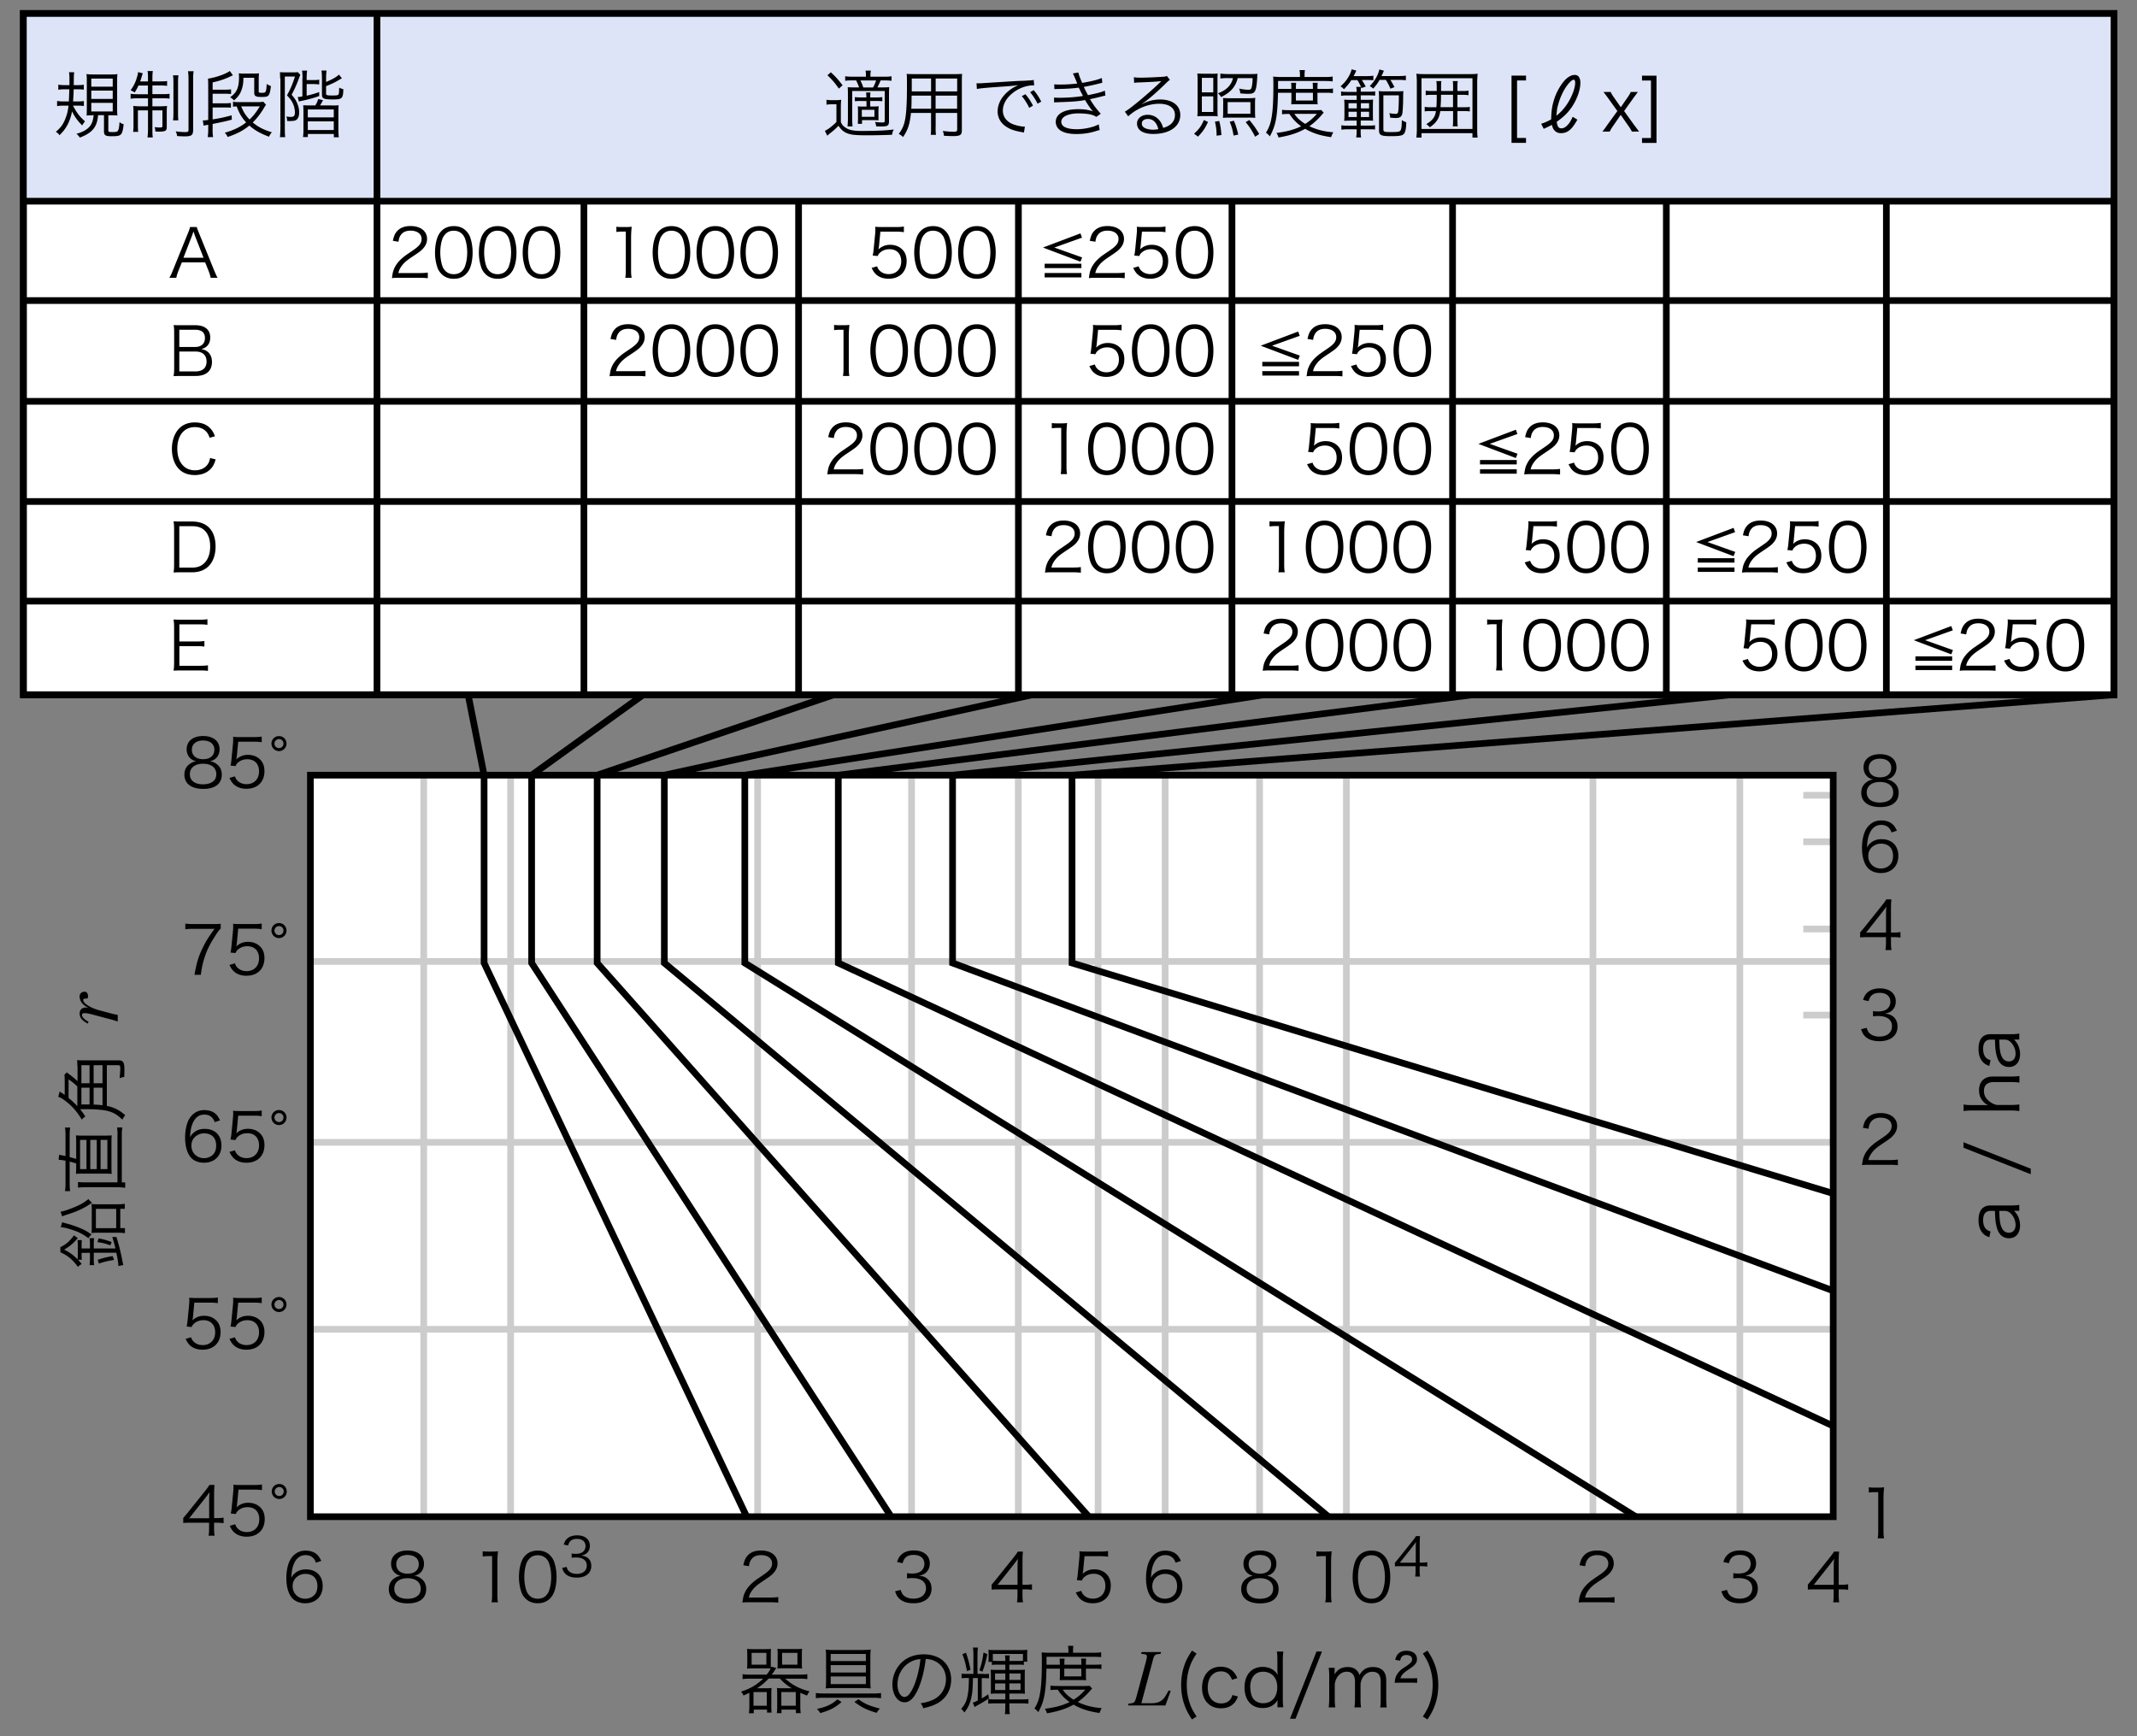 <svg xmlns="http://www.w3.org/2000/svg" id="a" viewBox="0 0 320 260"><rect x="0" y="0" width="320" height="260" fill="#808080" stroke="none"/><defs><style>.b,.d{stroke:#ccc;stroke-miterlimit:10;fill:none}.d{stroke:#000}</style></defs><path d="M46.48 116.08h228.03v111.05H46.48z" style="fill:#fff"/><path d="M3.5 2.02h313.06v102.02H3.5z" style="stroke:#000;fill:#fff;stroke-miterlimit:10"/><path d="M3.5 2.02h313.06v28.11H3.5z" style="fill:#dde4f8"/><path d="M3.5 2.02h313.06v102.02H3.5zM56.45 2.02v102.02M3.5 30.13h313.06M3.5 45.01h313.06M3.5 60.1h313.06M3.5 75.1h313.06M3.5 90.02h313.06M87.44 30.46v73.58M119.58 30.46v73.58M152.5 30.46v73.58M217.51 30.46v73.58M249.52 30.46v73.58M282.47 30.46v73.58M184.48 30.46v73.58" class="d"/><path d="M63.45 116.08v111.04M76.46 116.2v111.05M113.45 116.08v111.04M136.5 116.08v111.04M152.48 116.08v111.04M164.43 116.08v111.04M174.47 116.08v111.04M188.61 116.08v111.04M201.61 116.08v111.04M238.53 116.08v111.04M260.53 116.08v111.04M46.48 143.98h228.04M46.48 171.07h228.04M46.48 199.06h228.04M270.03 119.09h4.49M270.03 126.06h4.49M270.03 139.12h4.49M270.03 152.01h4.49" class="b"/><path d="M46.48 116.08h228.03v111.05H46.48z" class="d"/><path d="m70.1 104.04 2.39 12.04v28.13l39.32 82.91" class="d"/><path d="m96.32 104.04-16.71 12.04v28.13l53.83 82.91" class="d"/><path d="m124.85 104.04-35.43 12.04v28.13l73.62 82.91" class="d"/><path d="m154.6 104.04-55.12 12.04v28.13l99.45 82.91" class="d"/><path d="m189.27 104.04-77.74 12.04v28.13l133.41 82.91" class="d"/><path d="m220.55 104.04-95.02 12.04v28.13l148.99 69.34" class="d"/><path d="m259.2 104.04-116.56 12.04v28.13l131.88 49.09" class="d"/><path d="m316.56 104.04-156.03 12.04v28.13l113.99 34.52" class="d"/><path d="M10.94 15.84c.55 1.04.97 1.6 1.79 2.34q-.19.21-.43.6c-.75-.77-1.12-1.3-1.51-2.1-.29 1.5-.87 2.61-1.88 3.56-.18-.24-.26-.32-.55-.5.76-.64 1.11-1.13 1.46-2.05.23-.58.36-1.12.44-1.87h-.77c-.35 0-.64.02-.94.07v-.77c.28.04.55.07.9.07h.86c.02-.35.04-.96.07-1.82h-.75c-.33 0-.6.02-.9.07v-.76c.27.04.55.07.9.07h.77v-.95c0-.45-.02-.71-.07-.98h.78c-.04.33-.06.54-.06 1.2 0 .29 0 .34-.01.73h.64c.32 0 .6-.02.87-.06v.74c-.26-.04-.51-.06-.83-.06h-.69a23.8 23.8 0 0 1-.09 1.82h.75c.34 0 .58-.01.87-.06v.75c-.26-.04-.52-.06-.83-.06h-.81Zm2.86 1.43c-.32 0-.59.01-.83.03.02-.21.03-.51.03-1.06v-4.06c0-.5-.01-.81-.06-1.09.29.04.58.06 1.06.06h2.51c.55 0 .78-.01 1.07-.06-.03.33-.04.64-.04 1.12v4.09c0 .47.01.73.04 1-.22-.03-.57-.04-.99-.04h-.37v2.27c0 .22.08.25.66.25.52 0 .7-.06.79-.22.11-.19.18-.56.23-1.27.22.17.36.24.62.32-.21 1.68-.33 1.79-1.82 1.79-.91 0-1.13-.14-1.13-.74v-2.41h-.88c-.1.94-.26 1.45-.63 1.96-.29.4-.72.74-1.28 1.03-.22.11-.4.2-.82.36-.18-.25-.31-.4-.52-.56 1.07-.29 1.77-.73 2.16-1.33.24-.39.36-.83.42-1.46h-.22Zm-.13-4.29h3.21v-1.21h-3.21v1.21Zm0 1.83h3.21v-1.24h-3.21v1.24Zm0 1.88h3.21V15.4h-3.21v1.29ZM20.74 12.8c-.2.44-.3.6-.57 1.05-.21-.14-.37-.23-.62-.32.51-.71.78-1.28 1-2.11.08-.26.11-.45.12-.62l.72.18c-.07.15-.13.34-.19.57-.08.25-.12.4-.21.64h1.17v-.43c0-.56-.01-.83-.07-1.12h.8c-.05.3-.07.53-.07 1.11v.44h1.12c.55 0 .83-.01 1.08-.06v.73c-.27-.04-.55-.06-1.08-.06h-1.12v1.3h1.54c.44 0 .75-.01 1.03-.06v.73c-.25-.04-.52-.05-1.04-.05h-1.53v1.2h1.17c.4 0 .7-.01 1.02-.06-.03.3-.04.56-.04 1.01v2.18c0 .53-.22.66-1.1.66-.15 0-.21 0-.61-.02-.01-.26-.04-.45-.11-.66.24.04.45.06.77.06s.4-.03.4-.19v-2.37h-1.5v2.81c0 .62.01.91.06 1.24h-.79c.04-.36.07-.73.07-1.24v-2.81h-1.51v2.08c0 .53.01.84.04 1.14h-.76c.04-.29.06-.47.06-1.13v-1.74c0-.42-.01-.73-.04-1.02.34.04.65.06 1.04.06h1.17v-1.2h-1.55c-.46 0-.75.02-1.05.07v-.75c.3.05.56.07 1.01.07h1.58v-1.3h-1.42Zm5.99-1.52c-.06.3-.07.58-.07 1.2v4.31c0 .73.01.95.05 1.23h-.8c.04-.3.06-.52.06-1.23v-4.3c0-.6-.01-.9-.07-1.21h.83Zm2.27-.62c-.06.32-.08.69-.08 1.33v7.44c0 .8-.23.99-1.23.99-.29 0-.64-.01-1.17-.05-.04-.3-.09-.46-.21-.7.56.08 1.02.11 1.39.11.45 0 .53-.06.53-.33v-7.44c0-.65-.02-1-.08-1.34H29ZM31.83 19.42c0 .41.02.74.08 1.11h-.81c.06-.39.08-.72.08-1.11v-.74c-.33.06-.53.09-.69.14l-.12-.79c.32 0 .33 0 .81-.07v-5.18c0-.46-.01-.73-.04-1 1.2-.18 2.68-.7 3.27-1.15l.46.64c-1.01.51-1.94.84-3.03 1.07v1.09h1.78c.43 0 .68-.01.98-.06v.71a8.39 8.39 0 0 0-.96-.04h-1.8v1.43h1.77c.43 0 .66-.01.97-.05v.71c-.26-.03-.54-.04-.96-.04h-1.78v1.79c1.13-.18 1.79-.32 2.85-.61l.02.65c-.95.25-1.24.32-2.87.64v.86Zm8-3.73c-.11.15-.17.24-.3.47-.48.81-1.04 1.55-1.68 2.18.8.67 1.61 1.09 2.86 1.47-.18.19-.3.39-.43.66-1.29-.48-2.15-.97-2.94-1.67-.94.76-1.8 1.22-3.25 1.71-.12-.26-.24-.44-.43-.63 1.36-.4 2.29-.84 3.2-1.55-.67-.74-1.01-1.31-1.42-2.4-.21.01-.31.02-.55.05v-.75c.19.04.37.06.78.06h2.92c.42 0 .62-.01.84-.06l.4.45Zm-1.1-2.02c0 .19.09.23.49.23.61 0 .64-.07.72-1.33.21.14.37.23.63.31-.1.8-.17 1.08-.31 1.32-.15.26-.36.32-1.11.32-.87 0-1.08-.13-1.08-.67v-2.2h-1.62c-.01.75-.07 1.16-.22 1.63-.22.73-.52 1.17-1.19 1.76-.23-.24-.28-.29-.58-.47.59-.44.88-.78 1.1-1.34.14-.37.23-.96.23-1.6 0-.26-.01-.43-.04-.65.23.03.47.04.88.04h1.21c.42 0 .68-.01.94-.04-.03.33-.04.58-.04 1.05v1.65Zm-2.61 2.26c.35.87.66 1.35 1.25 1.97.59-.57.97-1.05 1.53-1.97h-2.78ZM41.95 11.76q-.02-.8-.03-.95.13.02.86.03h1.09c.35 0 .55-.01.72-.04l.39.41c-.07.11-.09.19-.18.42-.34.95-.67 1.69-1.13 2.56.48.56.68.87.88 1.4.17.43.25.84.25 1.24 0 .57-.18.99-.48 1.16-.2.1-.5.14-1 .14-.04 0-.07 0-.32-.01-.01-.31-.02-.41-.13-.67.24.03.45.06.6.06.25 0 .42-.03.51-.1.12-.09.18-.29.18-.58s-.06-.64-.15-.95c-.22-.62-.46-1-1.04-1.6.53-.95.84-1.69 1.2-2.82h-1.52v7.64c0 .7.01 1.07.06 1.44h-.79c.04-.32.07-.78.07-1.45v-7.33Zm3.35-.08c0-.45-.02-.81-.07-1.11h.76c-.04.28-.07.66-.07 1.1v.32h1c.44 0 .63-.01.88-.07v.73c-.29-.04-.56-.06-.88-.06h-1v1.74c.78-.18 1.1-.27 1.88-.54v.59c-.81.29-1.77.55-2.53.7-.21.04-.34.08-.52.12l-.17-.67c.24-.01.4-.03.7-.09v-2.77Zm4.37 4.12c.58 0 .83-.01 1.04-.04-.03.26-.04.54-.04 1.08v2.57c0 .43.02.81.07 1.15h-.75v-.5H46.1v.46h-.73c.04-.24.07-.63.07-1.08V16.8c0-.47-.01-.71-.04-1.04.32.02.56.03 1.07.03h.74c.2-.3.33-.58.43-.96l.74.17s-.06.1-.24.43c-.07.11-.11.19-.22.36h1.77Zm-3.58 1.78h3.89v-1.19h-3.89v1.19Zm0 1.89h3.89v-1.29h-3.89v1.29Zm2.73-5.5c0 .29.12.33.94.33.53 0 .76-.02.86-.09.13-.09.15-.24.17-1.09.25.13.37.18.62.23-.03 1.41-.17 1.54-1.54 1.54s-1.66-.1-1.66-.73v-2.49c0-.37-.02-.77-.07-1.11h.76c-.04.31-.07.63-.07 1.08v.64c.99-.42 1.58-.77 1.93-1.11l.44.56c-.09.04-.26.14-.4.22-.7.42-1.09.59-1.97.95v1.07ZM12.22 187.93c0 .26.01.5.04.72h-.57c.22.24.31.34.54.64-.31.18-.38.24-.56.43-.77-1.07-1.53-1.71-2.63-2.19v-.76c.9-.46 1.32-.83 2.06-1.79.24.22.34.3.56.42-.75.86-1.19 1.22-2.05 1.73.86.44 1.35.8 2.01 1.46.02-.2.03-.38.03-.67v-1.47c0-.32-.01-.52-.04-.74h.65c-.03.24-.04.43-.04.74v.51h1.25v-.55c0-.43-.01-.73-.06-.99h.69c-.04.25-.06.55-.06.99v.55h3.25c-.15-.63-.24-.94-.48-1.72h.63c.42 1.4.67 2.4.91 3.7.03.15.07.31.11.5l-.74.15c0-.44-.08-.96-.3-1.99h-3.38v.83c0 .43.01.74.06 1.03h-.69c.04-.29.06-.58.06-1.04v-.81h-1.25v.35Zm-3.15-6.48c.38-.05.96-.23 1.66-.51 1.13-.43 1.79-.79 2.52-1.38.16.22.3.36.54.54-1.1.79-2.15 1.29-3.83 1.81-.33.11-.48.17-.66.24l-.23-.71Zm.24 1.58c.18.06.23.08.58.17.77.2 1.57.47 2.27.78.58.25.92.45 1.56.89-.22.18-.37.36-.48.56-.75-.59-1.57-1.01-2.65-1.33-.7-.22-1.07-.3-1.49-.31l.21-.76Zm9.4.89v.75c-.35-.04-.65-.07-.97-.07h-3.16c-.39 0-.57.01-.88.05.03-.23.04-.45.04-.81v-2.76c0-.36-.01-.57-.04-.79.26.04.51.05.88.05h3.11c.39 0 .69-.02 1-.07v.75h-.68v2.89h.69Zm-1.31 0v-2.89h-3.04v2.89h3.04Zm-.88 2.57c-.71-.26-1.2-.39-1.94-.48l.2-.56c.78.15 1.23.29 1.94.54l-.2.51Zm.57 2.19c-.9.13-1.41.25-2.28.54l-.18-.56c.76-.26 1.3-.4 2.24-.56l.21.58ZM9.8 173.81c-.44-.08-.75-.12-1.02-.13l.08-.76.56.12c.13.02.17.03.39.09v-3.11c0-.51-.02-.81-.08-1.17h.77c-.04.34-.07.66-.07 1.17v3.26c.46.12.57.14.98.28v-2.27c0-.59-.01-.92-.04-1.27.26.03.62.04 1.22.04h2.95c.57 0 .92-.01 1.19-.04-.03.37-.04.65-.04 1.27v3.25c0 .59.01.89.04 1.25-.26-.03-.64-.04-1.19-.04h-2.95c-.58 0-.95.01-1.22.04.03-.34.04-.67.04-1.27v-.29c-.4-.12-.6-.19-.98-.28v3.3c0 .4.02.74.07 1.12h-.77c.06-.36.08-.66.08-1.13v-3.43Zm7.8-3.9c0-.44-.02-.73-.07-1.07h.79c-.05.35-.08.63-.08 1.1v7.13h.51v.8a9.52 9.52 0 0 0-1.28-.08h-4.64c-.5 0-.87.02-1.15.07v-.85c.31.03.7.05 1.15.05h4.76v-7.16Zm-4.65 5.17v-4.38h-.96v4.38h.96Zm1.54 0v-4.38h-.97v4.38h.97Zm1.59 0v-4.38h-1.02v4.38h1.02ZM11.58 159.64c0-.41-.01-.67-.04-.89.3.03.54.04.96.04h5.27c.68 0 .86.3.86 1.42 0 .23-.01.59-.03 1.07-.26.03-.42.07-.69.19.05-.48.1-1.09.1-1.44 0-.1-.02-.31-.03-.35-.03-.11-.13-.17-.31-.17H16v6.1c1.08.21 1.9.64 2.76 1.4-.17.17-.26.32-.44.66-.76-.74-1.3-1.06-2.12-1.28-.7-.19-1.89-.29-3.39-.29-.37 0-.54 0-.81.02.35.43.51.65.78 1.09-.24.14-.3.19-.54.45-.63-1.09-1.47-2.07-2.42-2.77-.5-.38-.83-.57-1.1-.64l.22-.8c.14.1.18.13.34.23.18.12.21.14.41.29v-1.99c0-.46-.01-.75-.05-1.02l.37-.38c.13.13.14.13.54.43.38.29.77.61 1.06.9v-2.25Zm0 3.06c-.36-.36-.88-.78-1.31-1.06v2.79c.55.44.86.73 1.3 1.21.01-.24.01-.34.01-.57v-2.38Zm.61-3.19v2.71h1.22v-2.71h-1.22Zm0 5.88h1.22v-2.51h-1.22v2.51Zm1.83-5.88v2.71h1.33v-2.71h-1.33Zm1.33 3.37h-1.33v2.53c.54.02.83.04 1.33.1v-2.63ZM13.15 153.29c-.87-.46-1.22-.9-1.22-1.53 0-.55.35-.88.92-.88.1 0 .19.01.37.03-.36-.19-.55-.31-.76-.5-.33-.31-.54-.77-.54-1.18 0-.43.3-.72.76-.72.3 0 .5.28.5.68 0 .26-.07.35-.25.35h-.18c-.19 0-.28.07-.28.2 0 .28.23.55.76.87.45.28 1.03.52 1.64.68l1.23.33c.69.19.95.25 1.53.37v.98c-.51-.17-.64-.21-1.63-.47l-2.07-.55c-.65-.18-.98-.23-1.29-.23-.23 0-.37.1-.37.28 0 .3.35.66 1 1.02l-.13.25ZM114.79 250.78c.32-.38.47-.63.6-.92-.23-.02-.42-.02-.89-.02h-1.72c-.34 0-.63.01-.92.04a8 8 0 0 0 .04-.86v-1.2c0-.34-.01-.62-.04-.9.29.03.54.04.94.04h1.71c.41 0 .68-.01.94-.04-.02.25-.03.53-.03.89v1.28c0 .4 0 .52.01.71.03-.1.04-.13.07-.22l.74.2c-.27.43-.38.6-.68 1h4.24c.46 0 .79-.02 1.09-.07v.74c-.34-.04-.66-.07-1.09-.07h-2.21c1.01.93 2.08 1.5 3.64 1.91-.21.26-.22.29-.39.62-.46-.18-.64-.25-1-.42v2.09c0 .36.02.74.07.97h-.73v-.53h-2.16v.53h-.7c.03-.25.06-.51.06-.83v-2.05c0-.36-.01-.58-.04-.89.26.03.53.04.91.04h1.32c-.68-.4-1.25-.86-1.79-1.45h-1.69c-.52.57-1.06 1.02-1.73 1.45h1.28c.37 0 .63-.01.9-.04-.03.25-.04.52-.04.89v1.95c0 .33.01.59.05.84h-.69v-.44h-1.99v.54h-.73c.04-.29.07-.62.07-.98v-2.09c-.34.17-.46.23-.89.42-.03-.17-.14-.34-.36-.59 1.42-.45 2.34-1 3.32-1.94h-1.99c-.45 0-.79.02-1.09.07v-.74c.31.04.6.07 1.09.07h2.54Zm-2.24-1.5h2.21v-1.76h-2.21v1.76Zm.28 6.16h1.99v-2.05h-1.99v2.05Zm7.24-6.43c0 .35.01.59.04.86-.31-.03-.59-.04-.95-.04h-1.8c-.38 0-.68.01-.95.04.03-.29.04-.48.04-.79v-1.29c0-.33-.01-.62-.04-.88.25.03.53.04.94.04h1.8c.41 0 .66-.01.96-.04-.03.26-.04.52-.04.9v1.2Zm-3.07 6.43h2.16v-2.05H117v2.05Zm.11-6.16h2.3v-1.76h-2.3v1.76ZM122.17 253.53c.3.04.68.07 1.13.07h7.5c.46 0 .84-.02 1.13-.07v.78c-.31-.04-.7-.07-1.12-.07h-7.51c-.45 0-.81.02-1.13.07v-.78Zm3.85 1.35c-1.02.87-1.67 1.21-3.19 1.66-.17-.27-.24-.37-.5-.62.96-.23 1.39-.37 1.93-.64.44-.23.69-.41 1.14-.8l.62.4Zm3.24-7.8c.48 0 .75-.01 1.13-.06-.04.26-.06.55-.06 1.08v3.64c0 .53.01.85.06 1.1-.37-.03-.75-.05-1.17-.05h-4.41c-.42 0-.8.02-1.17.05.04-.28.06-.61.06-1.13v-3.65c0-.48-.01-.73-.06-1.03.35.04.72.06 1.23.06h4.38Zm-4.87.6v1.07h5.27v-1.07h-5.27Zm0 1.67v1.11h5.27v-1.11h-5.27Zm0 1.7v1.14h5.27v-1.14h-5.27Zm4.15 3.41c.96.7 1.63.99 3.21 1.4-.22.24-.31.36-.48.64-1.5-.45-2.15-.77-3.33-1.63l.6-.41ZM137.54 252.81c-.64 1.45-1.29 2.11-2.08 2.11-1.05 0-1.83-1.14-1.83-2.68 0-1.12.42-2.21 1.15-3.04.88-.97 2.08-1.46 3.55-1.46 1.23 0 2.31.38 3.03 1.09.69.67 1.07 1.63 1.07 2.68 0 1.71-.92 3.11-2.52 3.79-.5.21-.91.34-1.67.51-.11-.36-.18-.47-.38-.74.8-.13 1.32-.28 1.84-.52 1.21-.55 1.95-1.73 1.95-3.08 0-1.25-.64-2.27-1.75-2.76-.41-.18-.73-.25-1.28-.27-.17 1.53-.58 3.21-1.08 4.37Zm-1.36-3.84c-1.11.67-1.79 1.92-1.79 3.28 0 1.06.46 1.87 1.06 1.87.46 0 .9-.52 1.38-1.6.45-1.03.86-2.66 1-4.07-.66.05-1.13.21-1.64.52ZM147.33 250.69c.34 0 .54-.01.76-.04v.69c-.24-.03-.44-.04-.76-.04h-.32v3.04c.33-.19.53-.31.97-.61l.11.59c-.56.39-.98.64-1.64 1.01-.26.14-.33.19-.51.3l-.27-.66c.26-.09.38-.13.75-.32v-3.36h-.73c-.03 1.66-.09 2.31-.28 3.09-.19.79-.47 1.39-1 2.07a2.29 2.29 0 0 0-.48-.54c.59-.69.83-1.2.99-2.15.12-.71.14-1.09.17-2.48h-.31c-.36 0-.61.01-.79.04v-.69c.21.03.45.04.8.04h.97v-2.74c0-.54-.02-.9-.07-1.21h.75c-.04.3-.07.64-.07 1.2v2.75h.96Zm-2.68-3.19c.32.92.47 1.47.68 2.54l-.53.22c-.21-1.12-.34-1.61-.69-2.54l.54-.22Zm3.19.21c-.22 1.11-.36 1.63-.73 2.63l-.46-.22c.32-.86.48-1.54.62-2.65l.57.24Zm3.31 2.36h1.52c.39 0 .57-.01.81-.03-.02.2-.03.46-.03.79v2.01c0 .33.01.61.03.8-.27-.02-.46-.03-.81-.03h-1.52v.88h2.01c.34 0 .62-.02.84-.06v.7a7.3 7.3 0 0 0-.84-.05h-2.01v.5c0 .44.02.87.07 1.11h-.75c.04-.26.07-.68.07-1.11v-.5h-1.73c-.29 0-.58.02-.83.05v-.7c.22.03.52.06.84.06h1.72v-.88h-1.36c-.39 0-.57.01-.83.03.02-.26.03-.45.03-.8v-2c0-.33-.01-.58-.03-.8.23.02.44.03.81.03h1.38v-.79h-1.19c-.3 0-.63.02-.83.04v-.45h-.51c.02-.22.03-.42.03-.66v-.37c0-.32-.01-.56-.03-.78.26.03.59.04 1.18.04h3.53c.58 0 .89-.01 1.12-.04-.02.22-.03.42-.03.77v.33c0 .27.01.51.03.68h-.52v.48a5.75 5.75 0 0 0-.78-.04h-1.4v.79Zm1.39-1.34c.25 0 .43-.01.64-.02v-1.03h-4.51v1.03c.23.01.42.02.69.02h1.18c0-.36-.01-.55-.06-.83h.73c-.04.26-.05.43-.05.83h1.39Zm-3.54 1.88v.96h1.54v-.96H149Zm0 1.49v.98h1.54v-.98H149Zm2.15-.53h1.67v-.96h-1.67v.96Zm0 1.5h1.67v-.98h-1.67v.98ZM156.7 249.88c-.08 3.57-.32 4.86-1.22 6.52-.2-.25-.35-.38-.58-.54.41-.68.63-1.23.78-1.99.23-1.09.33-2.61.33-5.08 0-.71-.01-1.01-.04-1.34.35.03.7.05 1.13.05h2.89v-.32c0-.27-.02-.48-.07-.71h.81c-.03.2-.05.42-.05.71v.32h3.01c.58 0 .91-.02 1.2-.07v.73c-.33-.04-.63-.05-1.14-.05h-7.04v1.18h1.99v-.18c0-.31-.01-.52-.04-.73h.76c-.03.23-.04.44-.04.72v.19h2.55v-.18c0-.29-.02-.52-.04-.73h.76c-.03.2-.04.41-.04.74v.17h1.32c.5 0 .74-.01 1-.05v.7c-.24-.04-.53-.06-1-.06h-1.32v1.08c0 .25.01.46.03.66-.22-.02-.3-.02-.72-.02h-2.45c-.44 0-.64 0-.79.02.02-.21.03-.44.03-.66v-1.08h-2Zm6.84 2.97c-.13.14-.19.2-.37.42-.51.58-1.13 1.16-1.78 1.61 1.08.52 2.28.83 3.59.91-.15.24-.24.44-.33.73-1.65-.24-2.74-.59-3.89-1.25-1.16.64-2.29 1-3.99 1.3-.07-.25-.14-.42-.31-.68 1.62-.21 2.65-.5 3.7-1-.74-.54-1.21-1.02-1.77-1.85-.53 0-.8.01-1.09.06v-.68c.24.04.55.06 1.11.06h3.99c.35 0 .54-.01.76-.03l.4.43Zm-4.4.18c.42.62.85 1.01 1.62 1.5.69-.43 1.07-.75 1.76-1.5h-3.38Zm.23-1.99h2.55v-1.16h-2.55v1.16ZM168.99 255.11c.32-.01.57-.06.7-.11.22-.1.31-.28.51-1.01l1.4-5.19c.09-.35.14-.62.14-.74 0-.29-.18-.36-.86-.38l.07-.28h2.9l-.07.28c-.36.01-.59.04-.7.1-.15.08-.26.23-.36.5q-.02.07-.14.53l-1.67 6.25h1.51c.83 0 1.36-.2 1.8-.67q.29-.3.76-1.23l.33.04-.8 2.19h-5.59l.08-.26ZM178.49 257.49c-.64-.98-.9-1.51-1.17-2.3-.3-.89-.45-1.84-.45-2.86s.15-1.97.45-2.86c.26-.78.53-1.31 1.17-2.29l.69.44c-.62.95-.86 1.44-1.1 2.22-.25.79-.37 1.62-.37 2.49s.12 1.71.37 2.5c.24.78.48 1.28 1.1 2.22l-.69.44ZM184.49 251.56c-.32-.86-.85-1.27-1.66-1.27-1.21 0-1.98.95-1.98 2.42s.79 2.38 2.02 2.38c.63 0 1.14-.25 1.43-.7.11-.17.17-.3.24-.56l.83.22c-.15.4-.26.6-.45.85-.48.61-1.19.92-2.08.92-1.73 0-2.84-1.2-2.84-3.08s1.1-3.15 2.78-3.15c.91 0 1.65.35 2.12 1.01.15.21.25.38.38.7l-.8.25ZM191.29 255.13c0-.15.01-.35.03-.54-.52.8-1.23 1.19-2.23 1.19-1.69 0-2.73-1.17-2.73-3.08s1.06-3.08 2.71-3.08c1 0 1.77.41 2.25 1.17v-.17c-.04-.23-.04-.33-.04-.58v-1.47c0-.52-.02-.84-.08-1.25h.97c-.05.44-.08.76-.08 1.24v5.85c0 .55.02.84.08 1.26h-.88v-.54Zm-4.06-2.45c0 .73.17 1.35.45 1.72.34.43.86.66 1.47.66 1.29 0 2.11-.93 2.11-2.39 0-.73-.22-1.36-.62-1.75-.38-.37-.91-.58-1.5-.58-1.2 0-1.93.88-1.93 2.34ZM197.96 247.31 194 257.38h-.83l3.97-10.07h.81ZM198.96 255.67c.05-.4.08-.73.08-1.24v-3.44c0-.55-.02-.85-.08-1.24h.89v.61c0 .05-.01.19-.02.4.1-.19.2-.32.42-.55.37-.37.91-.57 1.55-.57s1.09.19 1.42.56c.17.18.23.31.34.64.52-.85 1.11-1.2 2.04-1.2.73 0 1.28.23 1.61.67.26.35.37.78.37 1.43v2.72c0 .55.02.85.08 1.23h-.99c.07-.41.08-.66.08-1.24v-2.6c0-1.04-.39-1.5-1.27-1.5-.55 0-1.07.3-1.39.8-.21.32-.36.8-.36 1.13v2.17c0 .55.02.86.08 1.23h-.99c.05-.4.08-.68.08-1.24v-2.6c0-.97-.44-1.5-1.23-1.5-.57 0-1.1.31-1.44.84-.2.3-.36.81-.36 1.1v2.16c0 .51.02.8.08 1.24h-.97ZM209.53 251.99c-.37 0-.47 0-.68.03.02-.37.06-.57.12-.79.12-.37.36-.74.69-1.06.21-.2.24-.22.94-.68.69-.47.85-.66.85-1.04 0-.36-.33-.61-.85-.61-.55 0-.83.24-.94.85l-.74-.13c.1-.41.2-.6.39-.84.3-.34.74-.52 1.29-.52.96 0 1.58.5 1.58 1.25 0 .55-.24.87-1.09 1.45-.72.48-.89.63-1.1.88-.15.2-.23.35-.29.55h1.77c.29 0 .47-.01.74-.03v.71c-.4-.02-.52-.03-.75-.03h-1.94ZM213.75 247.18c.64.98.9 1.51 1.17 2.29.31.89.45 1.84.45 2.86s-.14 1.97-.45 2.86c-.26.79-.53 1.32-1.17 2.3l-.69-.44c.62-.95.86-1.44 1.1-2.22.25-.79.37-1.62.37-2.5s-.12-1.69-.37-2.49c-.24-.78-.48-1.28-1.1-2.22l.69-.44ZM301.6 181.33c.38.43.53.64.67 1.01s.22.77.22 1.14c0 1.21-.63 1.95-1.67 1.95-.88 0-1.52-.55-1.8-1.57-.19-.65-.25-1.18-.29-2.53h-.64c-.75 0-1.13.47-1.13 1.39 0 .6.15 1.06.47 1.36.15.14.31.23.64.34l-.19.86c-.51-.2-.74-.34-.98-.62-.42-.45-.63-1.11-.63-1.94 0-1.45.62-2.2 1.8-2.2h3.09c.5 0 .77-.02 1.21-.09v.89h-.78Zm-2.22 0c.03 1.31.11 1.94.32 2.43.23.56.6.84 1.13.84.61 0 .99-.45.99-1.17 0-.64-.31-1.33-.78-1.76-.28-.25-.51-.34-.95-.34h-.71ZM294.02 171.05l10.07 3.96v.83l-10.07-3.97v-.81ZM302.38 166.38c-.4-.05-.69-.08-1.24-.08h-5.87c-.55 0-.84.02-1.24.08v-.98c.41.07.69.09 1.25.09h1.86c.18 0 .26 0 .55.03-.36-.22-.53-.34-.75-.6-.41-.47-.59-.98-.59-1.65 0-1.29.76-2.06 2.05-2.06h2.76c.51 0 .83-.02 1.23-.08v.99c-.36-.05-.69-.08-1.24-.08h-2.6c-.96 0-1.47.47-1.47 1.33 0 .62.26 1.12.8 1.55.4.31.69.45 1.15.55h2.11c.48 0 .81-.02 1.24-.08v.98ZM301.6 155.68c.38.43.53.64.67 1.01s.22.77.22 1.14c0 1.21-.63 1.95-1.67 1.95-.88 0-1.52-.55-1.8-1.57-.19-.65-.25-1.18-.29-2.53h-.64c-.75 0-1.13.47-1.13 1.39 0 .6.15 1.06.47 1.36.15.14.31.23.64.34l-.19.86c-.51-.2-.74-.34-.98-.62-.42-.45-.63-1.11-.63-1.94 0-1.45.62-2.2 1.8-2.2h3.09c.5 0 .77-.02 1.21-.09v.89h-.78Zm-2.22 0c.03 1.31.11 1.94.32 2.43.23.56.6.84 1.13.84.61 0 .99-.45.99-1.17 0-.64-.31-1.33-.78-1.76-.28-.25-.51-.34-.95-.34h-.71ZM31.55 41.6c-.08-.36-.19-.71-.31-1.02l-.52-1.29h-3.49l-.52 1.29c-.15.38-.24.67-.31 1.02h-1.04c.2-.33.27-.48.54-1.15l2.24-5.52c.19-.47.27-.7.32-.93h1.01c.04.19.09.32.34.93l2.24 5.52c.25.6.38.89.53 1.15h-1.03Zm-2.36-6.3c-.03-.08-.03-.09-.22-.64-.05.15-.09.26-.11.33-.06.16-.09.27-.11.31l-1.28 3.3h3.01l-1.29-3.3ZM27.09 56.3c-.44 0-.75.01-1.1.03.07-.4.09-.66.09-1.24v-5.35c0-.43-.02-.7-.08-1.06.31.02.51.02 1.09.02h2.13c1.45 0 2.26.66 2.26 1.84 0 .58-.18 1.02-.54 1.34-.21.18-.39.27-.79.4.46.09.7.19.97.42.41.35.62.86.62 1.5 0 1.34-.88 2.1-2.41 2.1h-2.24Zm2.12-4.34c.93 0 1.48-.49 1.48-1.33s-.5-1.25-1.49-1.25h-2.35v2.58h2.36Zm-2.36 3.66h2.41c1.09 0 1.67-.52 1.67-1.48s-.58-1.5-1.69-1.5h-2.39v2.98ZM31.39 65.56c-.15-.43-.26-.64-.47-.88-.4-.47-1-.72-1.73-.72-1.62 0-2.64 1.24-2.64 3.23s1.03 3.24 2.64 3.24c.79 0 1.46-.3 1.87-.84.21-.29.31-.54.4-1l.83.2c-.17.59-.3.87-.54 1.19-.56.75-1.47 1.16-2.59 1.16-.96 0-1.77-.3-2.34-.88-.7-.7-1.08-1.79-1.08-3.04s.4-2.38 1.14-3.11c.58-.56 1.34-.85 2.29-.85s1.7.27 2.24.81c.35.34.54.64.78 1.26l-.8.23ZM26.07 79.21c0-.43-.02-.72-.08-1.14.35.02.62.03 1.1.03h1.69c2.23 0 3.5 1.36 3.5 3.75 0 1.25-.38 2.29-1.07 2.96-.6.59-1.43.89-2.43.89h-1.69c-.48 0-.75.01-1.1.03.06-.39.08-.69.08-1.19v-5.33ZM28.76 85c.79 0 1.42-.23 1.87-.71.55-.56.84-1.41.84-2.44s-.26-1.84-.79-2.37c-.44-.46-1.06-.68-1.88-.68h-1.95V85h1.91ZM31.14 100.47c-.32-.05-.59-.07-1.12-.07h-2.93c-.48 0-.76.01-1.1.03.06-.38.08-.68.08-1.19v-5.33c0-.43-.02-.7-.08-1.14.35.02.62.03 1.1.03h2.85c.44 0 .78-.02 1.12-.07v.84c-.35-.05-.62-.07-1.12-.07h-3.08v2.56h2.63c.44 0 .74-.02 1.12-.07v.84c-.34-.05-.6-.07-1.12-.07h-2.63v2.94h3.17c.46 0 .74-.02 1.11-.07v.84ZM59.79 41.6c-.63 0-.78.01-1.1.05.11-.79.14-.94.29-1.32.25-.63.67-1.18 1.3-1.72.35-.3.37-.31 1.53-1.1.99-.67 1.32-1.11 1.32-1.72 0-.76-.64-1.25-1.66-1.25-.66 0-1.15.22-1.45.65-.19.27-.28.51-.35 1.01l-.84-.14c.15-.72.3-1.07.63-1.44.45-.51 1.13-.77 2.01-.77 1.51 0 2.48.76 2.48 1.94 0 .51-.2.99-.59 1.42-.3.34-.56.53-1.7 1.29-.79.53-1.11.81-1.44 1.23-.31.41-.45.68-.57 1.16h3.19c.5 0 .84-.02 1.22-.07v.84c-.4-.04-.73-.06-1.23-.06h-3.04ZM66.12 41.04c-.27-.27-.48-.58-.6-.92a6.91 6.91 0 0 1-.38-2.31c0-1.06.23-2.14.58-2.72.48-.81 1.25-1.23 2.24-1.23.74 0 1.38.24 1.83.71.28.28.48.59.6.92.25.69.38 1.49.38 2.32 0 1.21-.26 2.28-.7 2.89-.5.7-1.2 1.05-2.12 1.05-.74 0-1.36-.24-1.83-.71Zm.57-5.98c-.21.23-.37.48-.45.73-.21.61-.31 1.29-.31 2.02 0 .93.2 1.91.47 2.38.35.58.87.87 1.55.87.5 0 .93-.16 1.23-.47.22-.23.38-.49.47-.78.21-.62.31-1.28.31-2.02 0-.87-.19-1.86-.45-2.33-.33-.6-.87-.91-1.57-.91-.52 0-.93.17-1.25.51ZM72.69 41.04c-.27-.27-.48-.58-.6-.92a6.91 6.91 0 0 1-.38-2.31c0-1.06.23-2.14.58-2.72.48-.81 1.25-1.23 2.24-1.23.74 0 1.38.24 1.83.71.28.28.48.59.6.92.25.69.38 1.49.38 2.32 0 1.21-.26 2.28-.7 2.89-.5.7-1.2 1.05-2.12 1.05-.74 0-1.36-.24-1.83-.71Zm.57-5.98c-.21.23-.37.48-.45.73-.21.61-.31 1.29-.31 2.02 0 .93.2 1.91.47 2.38.35.58.87.87 1.55.87.5 0 .93-.16 1.23-.47.22-.23.38-.49.47-.78.21-.62.31-1.28.31-2.02 0-.87-.19-1.86-.45-2.33-.33-.6-.87-.91-1.57-.91-.52 0-.93.17-1.25.51ZM79.25 41.04c-.27-.27-.48-.58-.6-.92a6.91 6.91 0 0 1-.38-2.31c0-1.06.23-2.14.58-2.72.48-.81 1.25-1.23 2.24-1.23.74 0 1.38.24 1.83.71.28.28.48.59.6.92.25.69.38 1.49.38 2.32 0 1.21-.26 2.28-.7 2.89-.5.7-1.2 1.05-2.12 1.05-.74 0-1.36-.24-1.83-.71Zm.58-5.98c-.21.23-.37.48-.45.73-.21.61-.31 1.29-.31 2.02 0 .93.2 1.91.47 2.38.35.58.87.87 1.55.87.5 0 .93-.16 1.23-.47.22-.23.38-.49.47-.78.21-.62.31-1.28.31-2.02 0-.87-.19-1.86-.45-2.33-.33-.6-.87-.91-1.57-.91-.52 0-.93.17-1.25.51ZM92.3 33.95c.26.04.45.05.83.05h.63c.34 0 .5-.01.83-.05-.06.61-.09 1.12-.09 1.66v4.86c0 .47.02.76.08 1.13h-.95c.06-.35.08-.67.08-1.13v-5.79h-.54c-.32 0-.58.02-.87.06v-.79ZM98.71 41.04c-.27-.27-.48-.58-.6-.92a6.91 6.91 0 0 1-.38-2.31c0-1.06.23-2.14.58-2.72.48-.81 1.25-1.23 2.24-1.23.74 0 1.38.24 1.83.71.28.28.48.59.6.92.25.69.38 1.49.38 2.32 0 1.21-.26 2.28-.7 2.89-.5.7-1.2 1.05-2.12 1.05-.74 0-1.36-.24-1.83-.71Zm.58-5.98c-.21.23-.37.48-.45.73-.21.61-.31 1.29-.31 2.02 0 .93.2 1.91.47 2.38.35.58.87.87 1.55.87.5 0 .93-.16 1.23-.47.22-.23.38-.49.47-.78.21-.62.31-1.28.31-2.02 0-.87-.19-1.86-.45-2.33-.33-.6-.87-.91-1.57-.91-.52 0-.93.17-1.25.51ZM105.28 41.04c-.27-.27-.48-.58-.6-.92a6.91 6.91 0 0 1-.38-2.31c0-1.06.23-2.14.58-2.72.48-.81 1.25-1.23 2.24-1.23.74 0 1.38.24 1.83.71.28.28.48.59.6.92.25.69.38 1.49.38 2.32 0 1.21-.26 2.28-.7 2.89-.5.7-1.2 1.05-2.12 1.05-.74 0-1.36-.24-1.83-.71Zm.58-5.98c-.21.23-.37.48-.45.73-.21.61-.31 1.29-.31 2.02 0 .93.2 1.91.47 2.38.35.58.87.87 1.55.87.5 0 .93-.16 1.23-.47.22-.23.38-.49.47-.78.21-.62.31-1.28.31-2.02 0-.87-.19-1.86-.45-2.33-.33-.6-.87-.91-1.57-.91-.52 0-.93.17-1.25.51ZM111.85 41.04c-.27-.27-.48-.58-.6-.92a6.91 6.91 0 0 1-.38-2.31c0-1.06.23-2.14.58-2.72.48-.81 1.25-1.23 2.24-1.23.74 0 1.38.24 1.83.71.28.28.48.59.6.92.25.69.38 1.49.38 2.32 0 1.21-.26 2.28-.7 2.89-.5.7-1.2 1.05-2.12 1.05-.74 0-1.36-.24-1.83-.71Zm.58-5.98c-.21.23-.37.48-.45.73-.21.61-.31 1.29-.31 2.02 0 .93.2 1.91.47 2.38.35.58.87.87 1.55.87.5 0 .93-.16 1.23-.47.22-.23.38-.49.47-.78.21-.62.31-1.28.31-2.02 0-.87-.19-1.86-.45-2.33-.33-.6-.87-.91-1.57-.91-.52 0-.93.17-1.25.51ZM92.38 56.3c-.63 0-.78.01-1.1.05.11-.79.14-.94.29-1.32.25-.63.67-1.18 1.3-1.72.35-.3.37-.31 1.53-1.1.99-.67 1.32-1.11 1.32-1.72 0-.76-.64-1.25-1.66-1.25-.66 0-1.15.22-1.45.65-.19.27-.28.51-.35 1.01l-.84-.14c.15-.72.3-1.07.63-1.44.45-.51 1.13-.77 2.01-.77 1.51 0 2.48.76 2.48 1.94 0 .51-.2.99-.59 1.42-.3.34-.56.53-1.7 1.29-.79.53-1.11.81-1.44 1.23-.31.41-.45.68-.57 1.16h3.19c.5 0 .84-.02 1.22-.07v.84c-.4-.04-.73-.06-1.23-.06h-3.04ZM98.71 55.74c-.27-.27-.48-.58-.6-.92a6.91 6.91 0 0 1-.38-2.31c0-1.06.23-2.14.58-2.72.48-.81 1.25-1.23 2.24-1.23.74 0 1.38.24 1.83.71.28.28.48.59.6.92.25.69.38 1.49.38 2.32 0 1.21-.26 2.28-.7 2.89-.5.7-1.2 1.05-2.12 1.05-.74 0-1.36-.24-1.83-.71Zm.58-5.98c-.21.23-.37.48-.45.73-.21.61-.31 1.29-.31 2.02 0 .93.2 1.91.47 2.38.35.58.87.87 1.55.87.5 0 .93-.16 1.23-.47.22-.23.38-.49.47-.78.21-.62.31-1.28.31-2.02 0-.87-.19-1.86-.45-2.33-.33-.6-.87-.91-1.57-.91-.52 0-.93.17-1.25.51ZM105.28 55.74c-.27-.27-.48-.58-.6-.92a6.91 6.91 0 0 1-.38-2.31c0-1.06.23-2.14.58-2.72.48-.81 1.25-1.23 2.24-1.23.74 0 1.38.24 1.83.71.28.28.48.59.6.92.25.69.38 1.49.38 2.32 0 1.21-.26 2.28-.7 2.89-.5.7-1.2 1.05-2.12 1.05-.74 0-1.36-.24-1.83-.71Zm.58-5.98c-.21.23-.37.48-.45.73-.21.61-.31 1.29-.31 2.02 0 .93.2 1.91.47 2.38.35.58.87.87 1.55.87.5 0 .93-.16 1.23-.47.22-.23.38-.49.47-.78.21-.62.31-1.28.31-2.02 0-.87-.19-1.86-.45-2.33-.33-.6-.87-.91-1.57-.91-.52 0-.93.17-1.25.51ZM111.85 55.74c-.27-.27-.48-.58-.6-.92a6.91 6.91 0 0 1-.38-2.31c0-1.06.23-2.14.58-2.72.48-.81 1.25-1.23 2.24-1.23.74 0 1.38.24 1.83.71.28.28.48.59.6.92.25.69.38 1.49.38 2.32 0 1.21-.26 2.28-.7 2.89-.5.7-1.2 1.05-2.12 1.05-.74 0-1.36-.24-1.83-.71Zm.58-5.98c-.21.23-.37.48-.45.73-.21.61-.31 1.29-.31 2.02 0 .93.2 1.91.47 2.38.35.58.87.87 1.55.87.5 0 .93-.16 1.23-.47.22-.23.38-.49.47-.78.21-.62.31-1.28.31-2.02 0-.87-.19-1.86-.45-2.33-.33-.6-.87-.91-1.57-.91-.52 0-.93.17-1.25.51ZM131.62 36.9q-.02.18-.08.45c.48-.46 1.06-.69 1.75-.69.73 0 1.35.24 1.8.68.45.43.67 1.02.67 1.76 0 1.61-1.05 2.64-2.7 2.64-.78 0-1.43-.23-1.91-.68-.25-.25-.39-.46-.63-.94l.82-.24c.1.28.17.41.32.58.34.38.84.59 1.42.59 1.12 0 1.87-.76 1.87-1.91s-.69-1.82-1.75-1.82c-.51 0-.95.14-1.31.42-.24.19-.35.33-.46.6l-.75-.07c.08-.39.11-.6.15-1.03l.22-2.26c.02-.29.03-.41.03-.6 0-.14 0-.18-.02-.43.31.04.47.05 1.06.05h2.06c.54 0 .77-.02 1.17-.08v.85c-.38-.06-.7-.08-1.17-.08h-2.35l-.21 2.21ZM137.88 41.04c-.27-.27-.48-.58-.6-.92a6.91 6.91 0 0 1-.38-2.31c0-1.06.23-2.14.58-2.72.48-.81 1.25-1.23 2.24-1.23.74 0 1.38.24 1.83.71.28.28.48.59.6.92.25.69.38 1.49.38 2.32 0 1.21-.26 2.28-.7 2.89-.5.7-1.2 1.05-2.12 1.05-.74 0-1.36-.24-1.83-.71Zm.58-5.98c-.21.23-.37.48-.45.73-.21.61-.31 1.29-.31 2.02 0 .93.2 1.91.47 2.38.35.58.87.87 1.55.87.5 0 .93-.16 1.23-.47.22-.23.38-.49.47-.78.21-.62.31-1.28.31-2.02 0-.87-.19-1.86-.45-2.33-.33-.6-.87-.91-1.57-.91-.52 0-.93.17-1.25.51ZM144.45 41.04c-.27-.27-.48-.58-.6-.92a6.91 6.91 0 0 1-.38-2.31c0-1.06.23-2.14.58-2.72.48-.81 1.25-1.23 2.24-1.23.74 0 1.38.24 1.83.71.28.28.48.59.6.92.25.69.38 1.49.38 2.32 0 1.21-.26 2.28-.7 2.89-.5.7-1.2 1.05-2.12 1.05-.74 0-1.36-.24-1.83-.71Zm.58-5.98c-.21.23-.37.48-.45.73-.21.61-.31 1.29-.31 2.02 0 .93.2 1.91.47 2.38.35.58.87.87 1.55.87.5 0 .93-.16 1.23-.47.22-.23.38-.49.47-.78.21-.62.31-1.28.31-2.02 0-.87-.19-1.86-.45-2.33-.33-.6-.87-.91-1.57-.91-.52 0-.93.17-1.25.51ZM124.9 48.65c.26.04.45.05.83.05h.63c.34 0 .5-.01.83-.05-.06.61-.09 1.12-.09 1.66v4.86c0 .47.02.76.08 1.13h-.95c.06-.35.08-.67.08-1.13v-5.79h-.54c-.32 0-.58.02-.87.06v-.79ZM131.31 55.74c-.27-.27-.48-.58-.6-.92a6.91 6.91 0 0 1-.38-2.31c0-1.06.23-2.14.58-2.72.48-.81 1.25-1.23 2.24-1.23.74 0 1.38.24 1.83.71.28.28.48.59.6.92.25.69.38 1.49.38 2.32 0 1.21-.26 2.28-.7 2.89-.5.7-1.2 1.05-2.12 1.05-.74 0-1.36-.24-1.83-.71Zm.58-5.98c-.21.23-.37.48-.45.73-.21.61-.31 1.29-.31 2.02 0 .93.2 1.91.47 2.38.35.58.87.87 1.55.87.5 0 .93-.16 1.23-.47.22-.23.38-.49.47-.78.21-.62.31-1.28.31-2.02 0-.87-.19-1.86-.45-2.33-.33-.6-.87-.91-1.57-.91-.52 0-.93.17-1.25.51ZM137.88 55.74c-.27-.27-.48-.58-.6-.92a6.91 6.91 0 0 1-.38-2.31c0-1.06.23-2.14.58-2.72.48-.81 1.25-1.23 2.24-1.23.74 0 1.38.24 1.83.71.28.28.48.59.6.92.25.69.38 1.49.38 2.32 0 1.21-.26 2.28-.7 2.89-.5.7-1.2 1.05-2.12 1.05-.74 0-1.36-.24-1.83-.71Zm.58-5.98c-.21.23-.37.48-.45.73-.21.61-.31 1.29-.31 2.02 0 .93.2 1.91.47 2.38.35.58.87.87 1.55.87.5 0 .93-.16 1.23-.47.22-.23.38-.49.47-.78.21-.62.31-1.28.31-2.02 0-.87-.19-1.86-.45-2.33-.33-.6-.87-.91-1.57-.91-.52 0-.93.17-1.25.51ZM144.45 55.74c-.27-.27-.48-.58-.6-.92a6.91 6.91 0 0 1-.38-2.31c0-1.06.23-2.14.58-2.72.48-.81 1.25-1.23 2.24-1.23.74 0 1.38.24 1.83.71.28.28.48.59.6.92.25.69.38 1.49.38 2.32 0 1.21-.26 2.28-.7 2.89-.5.7-1.2 1.05-2.12 1.05-.74 0-1.36-.24-1.83-.71Zm.58-5.98c-.21.23-.37.48-.45.73-.21.61-.31 1.29-.31 2.02 0 .93.2 1.91.47 2.38.35.58.87.87 1.55.87.5 0 .93-.16 1.23-.47.22-.23.38-.49.47-.78.21-.62.31-1.28.31-2.02 0-.87-.19-1.86-.45-2.33-.33-.6-.87-.91-1.57-.91-.52 0-.93.17-1.25.51ZM124.98 71c-.63 0-.78.01-1.1.05.11-.79.14-.94.29-1.32.25-.63.67-1.18 1.3-1.72.35-.3.37-.31 1.53-1.1.99-.67 1.32-1.11 1.32-1.72 0-.76-.64-1.25-1.66-1.25-.66 0-1.15.22-1.45.65-.19.27-.28.51-.35 1.01l-.84-.14c.15-.72.3-1.07.63-1.44.45-.51 1.13-.77 2.01-.77 1.51 0 2.48.76 2.48 1.94 0 .51-.2.99-.59 1.42-.3.34-.56.53-1.7 1.29-.79.53-1.11.81-1.44 1.23-.31.41-.45.68-.57 1.16h3.19c.5 0 .84-.02 1.22-.07v.84c-.4-.04-.73-.06-1.23-.06h-3.04ZM131.31 70.44c-.27-.27-.48-.58-.6-.92a6.91 6.91 0 0 1-.38-2.31c0-1.06.23-2.14.58-2.72.48-.81 1.25-1.23 2.24-1.23.74 0 1.38.24 1.83.71.28.28.48.59.6.92.25.69.38 1.49.38 2.32 0 1.21-.26 2.28-.7 2.89-.5.7-1.2 1.05-2.12 1.05-.74 0-1.36-.24-1.83-.71Zm.58-5.98c-.21.23-.37.48-.45.73-.21.61-.31 1.29-.31 2.02 0 .93.2 1.91.47 2.38.35.58.87.87 1.55.87.5 0 .93-.16 1.23-.47.22-.23.38-.49.47-.78.21-.62.31-1.28.31-2.02 0-.87-.19-1.86-.45-2.33-.33-.6-.87-.91-1.57-.91-.52 0-.93.17-1.25.51ZM137.88 70.44c-.27-.27-.48-.58-.6-.92a6.91 6.91 0 0 1-.38-2.31c0-1.06.23-2.14.58-2.72.48-.81 1.25-1.23 2.24-1.23.74 0 1.38.24 1.83.71.28.28.48.59.6.92.25.69.38 1.49.38 2.32 0 1.21-.26 2.28-.7 2.89-.5.7-1.2 1.05-2.12 1.05-.74 0-1.36-.24-1.83-.71Zm.58-5.98c-.21.23-.37.48-.45.73-.21.61-.31 1.29-.31 2.02 0 .93.2 1.91.47 2.38.35.58.87.87 1.55.87.5 0 .93-.16 1.23-.47.22-.23.38-.49.47-.78.21-.62.31-1.28.31-2.02 0-.87-.19-1.86-.45-2.33-.33-.6-.87-.91-1.57-.91-.52 0-.93.17-1.25.51ZM144.45 70.44c-.27-.27-.48-.58-.6-.92a6.91 6.91 0 0 1-.38-2.31c0-1.06.23-2.14.58-2.72.48-.81 1.25-1.23 2.24-1.23.74 0 1.38.24 1.83.71.28.28.48.59.6.92.25.69.38 1.49.38 2.32 0 1.21-.26 2.28-.7 2.89-.5.7-1.2 1.05-2.12 1.05-.74 0-1.36-.24-1.83-.71Zm.58-5.98c-.21.23-.37.48-.45.73-.21.61-.31 1.29-.31 2.02 0 .93.2 1.91.47 2.38.35.58.87.87 1.55.87.5 0 .93-.16 1.23-.47.22-.23.38-.49.47-.78.21-.62.31-1.28.31-2.02 0-.87-.19-1.86-.45-2.33-.33-.6-.87-.91-1.57-.91-.52 0-.93.17-1.25.51ZM156.18 37.07l5.61-2.12.23.64-4.14 1.48 4.16 1.48-.25.64-5.61-2.12Zm5.75 3.08h-5.5v-.66h5.5v.66Zm0 1.39h-5.5v-.66h5.5v.66ZM164.15 41.6c-.63 0-.78.01-1.1.05.11-.79.14-.94.29-1.32.25-.63.67-1.18 1.3-1.72.35-.3.37-.31 1.53-1.1.99-.67 1.32-1.11 1.32-1.72 0-.76-.64-1.25-1.66-1.25-.66 0-1.15.22-1.45.65-.19.27-.28.51-.35 1.01l-.84-.14c.15-.72.3-1.07.63-1.44.45-.51 1.13-.77 2.01-.77 1.51 0 2.48.76 2.48 1.94 0 .51-.2.99-.59 1.42-.3.34-.56.53-1.7 1.29-.79.53-1.11.81-1.44 1.23-.31.41-.45.68-.57 1.16h3.19c.5 0 .84-.02 1.22-.07v.84c-.4-.04-.73-.06-1.23-.06h-3.04ZM170.79 36.9q-.02.18-.08.45c.48-.46 1.06-.69 1.75-.69.73 0 1.35.24 1.8.68.45.43.67 1.02.67 1.76 0 1.61-1.05 2.64-2.7 2.64-.78 0-1.43-.23-1.91-.68-.25-.25-.39-.46-.63-.94l.82-.24c.1.28.17.41.32.58.34.38.84.59 1.42.59 1.12 0 1.87-.76 1.87-1.91s-.69-1.82-1.75-1.82c-.51 0-.95.14-1.31.42-.24.19-.35.33-.46.6l-.75-.07c.08-.39.11-.6.15-1.03l.22-2.26c.02-.29.03-.41.03-.6 0-.14 0-.18-.02-.43.31.04.47.05 1.06.05h2.06c.54 0 .77-.02 1.17-.08v.85c-.38-.06-.7-.08-1.17-.08H171l-.21 2.21ZM177.05 41.04c-.27-.27-.48-.58-.6-.92a6.91 6.91 0 0 1-.38-2.31c0-1.06.23-2.14.58-2.72.48-.81 1.25-1.23 2.24-1.23.74 0 1.38.24 1.83.71.28.28.48.59.6.92.25.69.38 1.49.38 2.32 0 1.21-.26 2.28-.7 2.89-.5.7-1.2 1.05-2.12 1.05-.74 0-1.36-.24-1.83-.71Zm.58-5.98c-.21.23-.37.48-.45.73-.21.61-.31 1.29-.31 2.02 0 .93.2 1.91.47 2.38.35.58.87.87 1.55.87.5 0 .93-.16 1.23-.47.22-.23.38-.49.47-.78.21-.62.31-1.28.31-2.02 0-.87-.19-1.86-.45-2.33-.33-.6-.87-.91-1.57-.91-.52 0-.93.17-1.25.51ZM164.22 51.6q-.02.18-.08.45c.48-.46 1.06-.69 1.75-.69.73 0 1.35.24 1.8.68.45.43.67 1.02.67 1.76 0 1.61-1.05 2.64-2.7 2.64-.78 0-1.43-.23-1.91-.68-.25-.25-.39-.46-.63-.94l.82-.24c.1.28.17.41.32.58.34.38.84.59 1.42.59 1.12 0 1.87-.76 1.87-1.91s-.69-1.82-1.75-1.82c-.51 0-.95.14-1.31.42-.24.19-.35.33-.46.6l-.75-.07c.08-.39.11-.6.15-1.03l.22-2.26c.02-.29.03-.41.03-.6 0-.14 0-.18-.02-.43.31.04.47.05 1.06.05h2.06c.54 0 .77-.02 1.17-.08v.85c-.38-.06-.7-.08-1.17-.08h-2.35l-.21 2.21ZM170.48 55.74c-.27-.27-.48-.58-.6-.92a6.91 6.91 0 0 1-.38-2.31c0-1.06.23-2.14.58-2.72.48-.81 1.25-1.23 2.24-1.23.74 0 1.38.24 1.83.71.28.28.48.59.6.92.25.69.38 1.49.38 2.32 0 1.21-.26 2.28-.7 2.89-.5.7-1.2 1.05-2.12 1.05-.74 0-1.36-.24-1.83-.71Zm.58-5.98c-.21.23-.37.48-.45.73-.21.61-.31 1.29-.31 2.02 0 .93.2 1.91.47 2.38.35.58.87.87 1.55.87.5 0 .93-.16 1.23-.47.22-.23.38-.49.47-.78.21-.62.31-1.28.31-2.02 0-.87-.19-1.86-.45-2.33-.33-.6-.87-.91-1.57-.91-.52 0-.93.17-1.25.51ZM177.05 55.74c-.27-.27-.48-.58-.6-.92a6.91 6.91 0 0 1-.38-2.31c0-1.06.23-2.14.58-2.72.48-.81 1.25-1.23 2.24-1.23.74 0 1.38.24 1.83.71.28.28.48.59.6.92.25.69.38 1.49.38 2.32 0 1.21-.26 2.28-.7 2.89-.5.7-1.2 1.05-2.12 1.05-.74 0-1.36-.24-1.83-.71Zm.58-5.98c-.21.23-.37.48-.45.73-.21.61-.31 1.29-.31 2.02 0 .93.2 1.91.47 2.38.35.58.87.87 1.55.87.5 0 .93-.16 1.23-.47.22-.23.38-.49.47-.78.21-.62.31-1.28.31-2.02 0-.87-.19-1.86-.45-2.33-.33-.6-.87-.91-1.57-.91-.52 0-.93.17-1.25.51ZM157.5 63.35c.26.04.45.05.83.05h.63c.34 0 .5-.01.83-.05-.06.61-.09 1.12-.09 1.66v4.86c0 .47.02.76.08 1.13h-.95c.06-.35.08-.67.08-1.13v-5.79h-.54c-.32 0-.58.02-.87.06v-.79ZM163.91 70.44c-.27-.27-.48-.58-.6-.92a6.91 6.91 0 0 1-.38-2.31c0-1.06.23-2.14.58-2.72.48-.81 1.25-1.23 2.24-1.23.74 0 1.38.24 1.83.71.28.28.48.59.6.92.25.69.38 1.49.38 2.32 0 1.21-.26 2.28-.7 2.89-.5.7-1.2 1.05-2.12 1.05-.74 0-1.36-.24-1.83-.71Zm.58-5.98c-.21.23-.37.48-.45.73-.21.61-.31 1.29-.31 2.02 0 .93.2 1.91.47 2.38.35.58.87.87 1.55.87.5 0 .93-.16 1.23-.47.22-.23.38-.49.47-.78.21-.62.31-1.28.31-2.02 0-.87-.19-1.86-.45-2.33-.33-.6-.87-.91-1.57-.91-.52 0-.93.17-1.25.51ZM170.48 70.44c-.27-.27-.48-.58-.6-.92a6.91 6.91 0 0 1-.38-2.31c0-1.06.23-2.14.58-2.72.48-.81 1.25-1.23 2.24-1.23.74 0 1.38.24 1.83.71.28.28.48.59.6.92.25.69.38 1.49.38 2.32 0 1.21-.26 2.28-.7 2.89-.5.7-1.2 1.05-2.12 1.05-.74 0-1.36-.24-1.83-.71Zm.58-5.98c-.21.23-.37.48-.45.73-.21.61-.31 1.29-.31 2.02 0 .93.2 1.91.47 2.38.35.58.87.87 1.55.87.5 0 .93-.16 1.23-.47.22-.23.38-.49.47-.78.21-.62.31-1.28.31-2.02 0-.87-.19-1.86-.45-2.33-.33-.6-.87-.91-1.57-.91-.52 0-.93.17-1.25.51ZM177.05 70.44c-.27-.27-.48-.58-.6-.92a6.91 6.91 0 0 1-.38-2.31c0-1.06.23-2.14.58-2.72.48-.81 1.25-1.23 2.24-1.23.74 0 1.38.24 1.83.71.28.28.48.59.6.92.25.69.38 1.49.38 2.32 0 1.21-.26 2.28-.7 2.89-.5.7-1.2 1.05-2.12 1.05-.74 0-1.36-.24-1.83-.71Zm.58-5.98c-.21.23-.37.48-.45.73-.21.61-.31 1.29-.31 2.02 0 .93.2 1.91.47 2.38.35.58.87.87 1.55.87.5 0 .93-.16 1.23-.47.22-.23.38-.49.47-.78.21-.62.31-1.28.31-2.02 0-.87-.19-1.86-.45-2.33-.33-.6-.87-.91-1.57-.91-.52 0-.93.17-1.25.51ZM157.58 85.7c-.63 0-.78.01-1.1.05.11-.79.14-.94.29-1.32.25-.63.67-1.18 1.3-1.72.35-.3.37-.31 1.53-1.1.99-.67 1.32-1.11 1.32-1.72 0-.76-.64-1.25-1.66-1.25-.66 0-1.15.22-1.45.65-.19.27-.28.51-.35 1.01l-.84-.14c.15-.72.3-1.07.63-1.44.45-.51 1.13-.77 2.01-.77 1.51 0 2.48.76 2.48 1.94 0 .51-.2.99-.59 1.42-.3.34-.56.53-1.7 1.29-.79.53-1.11.81-1.44 1.23-.31.41-.45.68-.57 1.16h3.19c.5 0 .84-.02 1.22-.07v.84c-.4-.04-.73-.06-1.23-.06h-3.04ZM163.91 85.14c-.27-.27-.48-.58-.6-.92a6.91 6.91 0 0 1-.38-2.31c0-1.06.23-2.14.58-2.72.48-.81 1.25-1.23 2.24-1.23.74 0 1.38.24 1.83.71.28.28.48.59.6.92.25.69.38 1.49.38 2.32 0 1.21-.26 2.28-.7 2.89-.5.7-1.2 1.05-2.12 1.05-.74 0-1.36-.24-1.83-.71Zm.58-5.98c-.21.23-.37.48-.45.73-.21.61-.31 1.29-.31 2.02 0 .93.2 1.91.47 2.38.35.58.87.87 1.55.87.5 0 .93-.16 1.23-.47.22-.23.38-.49.47-.78.21-.62.31-1.28.31-2.02 0-.87-.19-1.86-.45-2.33-.33-.6-.87-.91-1.57-.91-.52 0-.93.17-1.25.51ZM170.48 85.14c-.27-.27-.48-.58-.6-.92a6.91 6.91 0 0 1-.38-2.31c0-1.06.23-2.14.58-2.72.48-.81 1.25-1.23 2.24-1.23.74 0 1.38.24 1.83.71.28.28.48.59.6.92.25.69.38 1.49.38 2.32 0 1.21-.26 2.28-.7 2.89-.5.7-1.2 1.05-2.12 1.05-.74 0-1.36-.24-1.83-.71Zm.58-5.98c-.21.23-.37.48-.45.73-.21.61-.31 1.29-.31 2.02 0 .93.2 1.91.47 2.38.35.58.87.87 1.55.87.5 0 .93-.16 1.23-.47.22-.23.38-.49.47-.78.21-.62.31-1.28.31-2.02 0-.87-.19-1.86-.45-2.33-.33-.6-.87-.91-1.57-.91-.52 0-.93.17-1.25.51ZM177.05 85.14c-.27-.27-.48-.58-.6-.92a6.91 6.91 0 0 1-.38-2.31c0-1.06.23-2.14.58-2.72.48-.81 1.25-1.23 2.24-1.23.74 0 1.38.24 1.83.71.28.28.48.59.6.92.25.69.38 1.49.38 2.32 0 1.21-.26 2.28-.7 2.89-.5.7-1.2 1.05-2.12 1.05-.74 0-1.36-.24-1.83-.71Zm.58-5.98c-.21.23-.37.48-.45.73-.21.61-.31 1.29-.31 2.02 0 .93.2 1.91.47 2.38.35.58.87.87 1.55.87.5 0 .93-.16 1.23-.47.22-.23.38-.49.47-.78.21-.62.31-1.28.31-2.02 0-.87-.19-1.86-.45-2.33-.33-.6-.87-.91-1.57-.91-.52 0-.93.17-1.25.51ZM188.78 51.77l5.61-2.12.23.64-4.14 1.48 4.16 1.48-.25.64-5.61-2.12Zm5.74 3.08h-5.5v-.66h5.5v.66Zm0 1.39h-5.5v-.66h5.5v.66ZM196.75 56.3c-.63 0-.78.01-1.1.05.11-.79.14-.94.29-1.32.25-.63.67-1.18 1.3-1.72.35-.3.37-.31 1.53-1.1.99-.67 1.32-1.11 1.32-1.72 0-.76-.64-1.25-1.66-1.25-.66 0-1.15.22-1.45.65-.19.27-.28.51-.35 1.01l-.84-.14c.15-.72.3-1.07.63-1.44.45-.51 1.13-.77 2.01-.77 1.51 0 2.48.76 2.48 1.94 0 .51-.2.99-.59 1.42-.3.34-.56.53-1.7 1.29-.79.53-1.11.81-1.44 1.23-.31.41-.45.68-.57 1.16h3.19c.5 0 .84-.02 1.22-.07v.84c-.4-.04-.73-.06-1.23-.06h-3.04ZM203.39 51.6q-.02.18-.08.45c.48-.46 1.06-.69 1.75-.69.73 0 1.35.24 1.8.68.45.43.67 1.02.67 1.76 0 1.61-1.05 2.64-2.7 2.64-.78 0-1.43-.23-1.91-.68-.25-.25-.39-.46-.63-.94l.82-.24c.1.28.17.41.32.58.34.38.84.59 1.42.59 1.12 0 1.87-.76 1.87-1.91s-.69-1.82-1.75-1.82c-.51 0-.95.14-1.31.42-.24.19-.35.33-.46.6l-.75-.07c.08-.39.11-.6.15-1.03l.22-2.26c.02-.29.03-.41.03-.6 0-.14 0-.18-.02-.43.31.04.47.05 1.06.05h2.06c.54 0 .77-.02 1.17-.08v.85c-.38-.06-.7-.08-1.17-.08h-2.35l-.21 2.21ZM209.65 55.74c-.27-.27-.48-.58-.6-.92a6.91 6.91 0 0 1-.38-2.31c0-1.06.23-2.14.58-2.72.48-.81 1.25-1.23 2.24-1.23.74 0 1.38.24 1.83.71.28.28.48.59.6.92.25.69.38 1.49.38 2.32 0 1.21-.26 2.28-.7 2.89-.5.7-1.2 1.05-2.12 1.05-.74 0-1.36-.24-1.83-.71Zm.58-5.98c-.21.23-.37.48-.45.73-.21.61-.31 1.29-.31 2.02 0 .93.2 1.91.47 2.38.35.58.87.87 1.55.87.5 0 .93-.16 1.23-.47.22-.23.38-.49.47-.78.21-.62.31-1.28.31-2.02 0-.87-.19-1.86-.45-2.33-.33-.6-.87-.91-1.57-.91-.52 0-.93.17-1.25.51ZM196.82 66.3q-.02.18-.08.45c.48-.46 1.06-.69 1.75-.69.73 0 1.35.24 1.8.68.45.43.67 1.02.67 1.76 0 1.61-1.05 2.64-2.7 2.64-.78 0-1.43-.23-1.91-.68-.25-.25-.39-.46-.63-.94l.82-.24c.1.28.17.41.32.58.34.38.84.59 1.42.59 1.12 0 1.87-.76 1.87-1.91s-.69-1.82-1.75-1.82c-.51 0-.95.14-1.31.42-.24.19-.35.33-.46.6l-.75-.07c.08-.39.11-.6.15-1.03l.22-2.26c.02-.29.03-.41.03-.6 0-.14 0-.18-.02-.43.31.04.47.05 1.06.05h2.06c.54 0 .77-.02 1.17-.08v.85c-.38-.06-.7-.08-1.17-.08h-2.35l-.21 2.21ZM203.08 70.44c-.27-.27-.48-.58-.6-.92a6.91 6.91 0 0 1-.38-2.31c0-1.06.23-2.14.58-2.72.48-.81 1.25-1.23 2.24-1.23.74 0 1.38.24 1.83.71.28.28.48.59.6.92.25.69.38 1.49.38 2.32 0 1.21-.26 2.28-.7 2.89-.5.7-1.2 1.05-2.12 1.05-.74 0-1.36-.24-1.83-.71Zm.58-5.98c-.21.23-.37.48-.45.73-.21.61-.31 1.29-.31 2.02 0 .93.2 1.91.47 2.38.35.58.87.87 1.55.87.5 0 .93-.16 1.23-.47.22-.23.38-.49.47-.78.21-.62.31-1.28.31-2.02 0-.87-.19-1.86-.45-2.33-.33-.6-.87-.91-1.57-.91-.52 0-.93.17-1.25.51ZM209.65 70.44c-.27-.27-.48-.58-.6-.92a6.91 6.91 0 0 1-.38-2.31c0-1.06.23-2.14.58-2.72.48-.81 1.25-1.23 2.24-1.23.74 0 1.38.24 1.83.71.28.28.48.59.6.92.25.69.38 1.49.38 2.32 0 1.21-.26 2.28-.7 2.89-.5.7-1.2 1.05-2.12 1.05-.74 0-1.36-.24-1.83-.71Zm.58-5.98c-.21.23-.37.48-.45.73-.21.61-.31 1.29-.31 2.02 0 .93.2 1.91.47 2.38.35.58.87.87 1.55.87.5 0 .93-.16 1.23-.47.22-.23.38-.49.47-.78.21-.62.31-1.28.31-2.02 0-.87-.19-1.86-.45-2.33-.33-.6-.87-.91-1.57-.91-.52 0-.93.17-1.25.51ZM190.1 78.05c.26.04.45.05.83.05h.63c.34 0 .5-.01.83-.05-.06.61-.09 1.12-.09 1.66v4.86c0 .47.02.76.08 1.13h-.95c.06-.35.08-.67.08-1.13v-5.79h-.54c-.32 0-.58.02-.87.06v-.79ZM196.51 85.14c-.27-.27-.48-.58-.6-.92a6.91 6.91 0 0 1-.38-2.31c0-1.06.23-2.14.58-2.72.48-.81 1.25-1.23 2.24-1.23.74 0 1.38.24 1.83.71.28.28.48.59.6.92.25.69.38 1.49.38 2.32 0 1.21-.26 2.28-.7 2.89-.5.7-1.2 1.05-2.12 1.05-.74 0-1.36-.24-1.83-.71Zm.58-5.98c-.21.23-.37.48-.45.73-.21.61-.31 1.29-.31 2.02 0 .93.2 1.91.47 2.38.35.58.87.87 1.55.87.5 0 .93-.16 1.23-.47.22-.23.38-.49.47-.78.21-.62.31-1.28.31-2.02 0-.87-.19-1.86-.45-2.33-.33-.6-.87-.91-1.57-.91-.52 0-.93.17-1.25.51ZM203.08 85.14c-.27-.27-.48-.58-.6-.92a6.91 6.91 0 0 1-.38-2.31c0-1.06.23-2.14.58-2.72.48-.81 1.25-1.23 2.24-1.23.74 0 1.38.24 1.83.71.28.28.48.59.6.92.25.69.38 1.49.38 2.32 0 1.21-.26 2.28-.7 2.89-.5.7-1.2 1.05-2.12 1.05-.74 0-1.36-.24-1.83-.71Zm.58-5.98c-.21.23-.37.48-.45.73-.21.61-.31 1.29-.31 2.02 0 .93.2 1.91.47 2.38.35.58.87.87 1.55.87.5 0 .93-.16 1.23-.47.22-.23.38-.49.47-.78.21-.62.31-1.28.31-2.02 0-.87-.19-1.86-.45-2.33-.33-.6-.87-.91-1.57-.91-.52 0-.93.17-1.25.51ZM209.65 85.14c-.27-.27-.48-.58-.6-.92a6.91 6.91 0 0 1-.38-2.31c0-1.06.23-2.14.58-2.72.48-.81 1.25-1.23 2.24-1.23.74 0 1.38.24 1.83.71.28.28.48.59.6.92.25.69.38 1.49.38 2.32 0 1.21-.26 2.28-.7 2.89-.5.7-1.2 1.05-2.12 1.05-.74 0-1.36-.24-1.83-.71Zm.58-5.98c-.21.23-.37.48-.45.73-.21.61-.31 1.29-.31 2.02 0 .93.2 1.91.47 2.38.35.58.87.87 1.55.87.5 0 .93-.16 1.23-.47.22-.23.38-.49.47-.78.21-.62.31-1.28.31-2.02 0-.87-.19-1.86-.45-2.33-.33-.6-.87-.91-1.57-.91-.52 0-.93.17-1.25.51ZM190.18 100.4c-.63 0-.78.01-1.1.05.11-.79.14-.94.29-1.32.25-.63.67-1.18 1.3-1.72.35-.3.37-.31 1.53-1.1.99-.67 1.32-1.11 1.32-1.72 0-.76-.64-1.25-1.66-1.25-.66 0-1.15.22-1.45.65-.19.27-.28.51-.35 1.01l-.84-.14c.15-.72.3-1.07.63-1.44.45-.51 1.13-.77 2.01-.77 1.51 0 2.48.76 2.48 1.94 0 .51-.2.99-.59 1.42-.3.34-.56.53-1.7 1.29-.79.53-1.11.81-1.44 1.23-.31.41-.45.68-.57 1.16h3.19c.5 0 .84-.02 1.22-.07v.84c-.4-.04-.73-.06-1.23-.06h-3.04ZM196.51 99.84c-.27-.27-.48-.58-.6-.92a6.91 6.91 0 0 1-.38-2.31c0-1.06.23-2.14.58-2.72.48-.81 1.25-1.23 2.24-1.23.74 0 1.38.24 1.83.71.28.28.48.59.6.92.25.69.38 1.49.38 2.32 0 1.21-.26 2.28-.7 2.89-.5.7-1.2 1.05-2.12 1.05-.74 0-1.36-.24-1.83-.71Zm.58-5.98c-.21.23-.37.48-.45.73-.21.61-.31 1.29-.31 2.02 0 .93.2 1.91.47 2.38.35.58.87.87 1.55.87.5 0 .93-.16 1.23-.47.22-.23.38-.49.47-.78.21-.62.31-1.28.31-2.02 0-.87-.19-1.86-.45-2.33-.33-.6-.87-.91-1.57-.91-.52 0-.93.17-1.25.51ZM203.08 99.84c-.27-.27-.48-.58-.6-.92a6.91 6.91 0 0 1-.38-2.31c0-1.06.23-2.14.58-2.72.48-.81 1.25-1.23 2.24-1.23.74 0 1.38.24 1.83.71.28.28.48.59.6.92.25.69.38 1.49.38 2.32 0 1.21-.26 2.28-.7 2.89-.5.7-1.2 1.05-2.12 1.05-.74 0-1.36-.24-1.83-.71Zm.58-5.98c-.21.23-.37.48-.45.73-.21.61-.31 1.29-.31 2.02 0 .93.2 1.91.47 2.38.35.58.87.87 1.55.87.5 0 .93-.16 1.23-.47.22-.23.38-.49.47-.78.21-.62.31-1.28.31-2.02 0-.87-.19-1.86-.45-2.33-.33-.6-.87-.91-1.57-.91-.52 0-.93.17-1.25.51ZM209.65 99.84c-.27-.27-.48-.58-.6-.92a6.91 6.91 0 0 1-.38-2.31c0-1.06.23-2.14.58-2.72.48-.81 1.25-1.23 2.24-1.23.74 0 1.38.24 1.83.71.28.28.48.59.6.92.25.69.38 1.49.38 2.32 0 1.21-.26 2.28-.7 2.89-.5.7-1.2 1.05-2.12 1.05-.74 0-1.36-.24-1.83-.71Zm.58-5.98c-.21.23-.37.48-.45.73-.21.61-.31 1.29-.31 2.02 0 .93.2 1.91.47 2.38.35.58.87.87 1.55.87.5 0 .93-.16 1.23-.47.22-.23.38-.49.47-.78.21-.62.31-1.28.31-2.02 0-.87-.19-1.86-.45-2.33-.33-.6-.87-.91-1.57-.91-.52 0-.93.17-1.25.51ZM221.38 66.47l5.61-2.12.23.64-4.14 1.48 4.16 1.48-.25.64-5.61-2.12Zm5.74 3.08h-5.5v-.66h5.5v.66Zm0 1.39h-5.5v-.66h5.5v.66ZM229.34 71c-.63 0-.78.01-1.1.05.11-.79.14-.94.29-1.32.25-.63.67-1.18 1.3-1.72.35-.3.37-.31 1.53-1.1.99-.67 1.32-1.11 1.32-1.72 0-.76-.64-1.25-1.66-1.25-.66 0-1.15.22-1.45.65-.19.27-.28.51-.35 1.01l-.84-.14c.15-.72.3-1.07.63-1.44.45-.51 1.13-.77 2.01-.77 1.51 0 2.48.76 2.48 1.94 0 .51-.2.99-.59 1.42-.3.34-.56.53-1.7 1.29-.79.53-1.11.81-1.44 1.23-.31.41-.45.68-.57 1.16h3.19c.5 0 .84-.02 1.22-.07v.84c-.4-.04-.73-.06-1.23-.06h-3.04ZM235.98 66.3q-.02.18-.08.45c.48-.46 1.06-.69 1.75-.69.73 0 1.35.24 1.8.68.45.43.67 1.02.67 1.76 0 1.61-1.05 2.64-2.7 2.64-.78 0-1.43-.23-1.91-.68-.25-.25-.39-.46-.63-.94l.82-.24c.1.28.17.41.32.58.34.38.84.59 1.42.59 1.12 0 1.87-.76 1.87-1.91s-.69-1.82-1.75-1.82c-.51 0-.95.14-1.31.42-.24.19-.35.33-.46.6l-.75-.07c.08-.39.11-.6.15-1.03l.22-2.26c.02-.29.03-.41.03-.6 0-.14 0-.18-.02-.43.31.04.47.05 1.06.05h2.06c.54 0 .77-.02 1.17-.08v.85c-.38-.06-.7-.08-1.17-.08h-2.35l-.21 2.21ZM242.25 70.44c-.27-.27-.48-.58-.6-.92a6.91 6.91 0 0 1-.38-2.31c0-1.06.23-2.14.58-2.72.48-.81 1.25-1.23 2.24-1.23.74 0 1.38.24 1.83.71.28.28.48.59.6.92.25.69.38 1.49.38 2.32 0 1.21-.26 2.28-.7 2.89-.5.7-1.2 1.05-2.12 1.05-.74 0-1.36-.24-1.83-.71Zm.58-5.98c-.21.23-.37.48-.45.73-.21.61-.31 1.29-.31 2.02 0 .93.2 1.91.47 2.38.35.58.87.87 1.55.87.5 0 .93-.16 1.23-.47.22-.23.38-.49.47-.78.21-.62.31-1.28.31-2.02 0-.87-.19-1.86-.45-2.33-.33-.6-.87-.91-1.57-.91-.52 0-.93.17-1.25.51ZM229.41 81q-.02.18-.08.45c.48-.46 1.06-.69 1.75-.69.73 0 1.35.24 1.8.68.45.43.67 1.02.67 1.76 0 1.61-1.05 2.64-2.7 2.64-.78 0-1.43-.23-1.91-.68-.25-.25-.39-.46-.63-.94l.82-.24c.1.28.17.41.32.58.34.38.84.59 1.42.59 1.12 0 1.87-.76 1.87-1.91s-.69-1.82-1.75-1.82c-.51 0-.95.14-1.31.42-.24.19-.35.33-.46.6l-.75-.07c.08-.39.11-.6.15-1.03l.22-2.26c.02-.29.03-.41.03-.6 0-.14 0-.18-.02-.43.31.04.47.05 1.06.05h2.06c.54 0 .77-.02 1.17-.08v.85c-.38-.06-.7-.08-1.17-.08h-2.35l-.21 2.21ZM235.67 85.14c-.27-.27-.48-.58-.6-.92a6.91 6.91 0 0 1-.38-2.31c0-1.06.23-2.14.58-2.72.48-.81 1.25-1.23 2.24-1.23.74 0 1.38.24 1.83.71.28.28.48.59.6.92.25.69.38 1.49.38 2.32 0 1.21-.26 2.28-.7 2.89-.5.7-1.2 1.05-2.12 1.05-.74 0-1.36-.24-1.83-.71Zm.58-5.98c-.21.23-.37.48-.45.73-.21.61-.31 1.29-.31 2.02 0 .93.2 1.91.47 2.38.35.58.87.87 1.55.87.5 0 .93-.16 1.23-.47.22-.23.38-.49.47-.78.21-.62.31-1.28.31-2.02 0-.87-.19-1.86-.45-2.33-.33-.6-.87-.91-1.57-.91-.52 0-.93.17-1.25.51ZM242.25 85.14c-.27-.27-.48-.58-.6-.92a6.91 6.91 0 0 1-.38-2.31c0-1.06.23-2.14.58-2.72.48-.81 1.25-1.23 2.24-1.23.74 0 1.38.24 1.83.71.28.28.48.59.6.92.25.69.38 1.49.38 2.32 0 1.21-.26 2.28-.7 2.89-.5.7-1.2 1.05-2.12 1.05-.74 0-1.36-.24-1.83-.71Zm.58-5.98c-.21.23-.37.48-.45.73-.21.61-.31 1.29-.31 2.02 0 .93.2 1.91.47 2.38.35.58.87.87 1.55.87.5 0 .93-.16 1.23-.47.22-.23.38-.49.47-.78.21-.62.31-1.28.31-2.02 0-.87-.19-1.86-.45-2.33-.33-.6-.87-.91-1.57-.91-.52 0-.93.17-1.25.51ZM222.69 92.75c.26.04.45.05.83.05h.63c.34 0 .5-.01.83-.05-.06.61-.09 1.12-.09 1.66v4.86c0 .47.02.76.08 1.13h-.95c.06-.35.08-.67.08-1.13v-5.79h-.54c-.32 0-.58.02-.87.06v-.79ZM229.1 99.84c-.27-.27-.48-.58-.6-.92a6.91 6.91 0 0 1-.38-2.31c0-1.06.23-2.14.58-2.72.48-.81 1.25-1.23 2.24-1.23.74 0 1.38.24 1.83.71.28.28.48.59.6.92.25.69.38 1.49.38 2.32 0 1.21-.26 2.28-.7 2.89-.5.7-1.2 1.05-2.12 1.05-.74 0-1.36-.24-1.83-.71Zm.58-5.98c-.21.23-.37.48-.45.73-.21.61-.31 1.29-.31 2.02 0 .93.2 1.91.47 2.38.35.58.87.87 1.55.87.5 0 .93-.16 1.23-.47.22-.23.38-.49.47-.78.21-.62.31-1.28.31-2.02 0-.87-.19-1.86-.45-2.33-.33-.6-.87-.91-1.57-.91-.52 0-.93.17-1.25.51ZM235.67 99.84c-.27-.27-.48-.58-.6-.92a6.91 6.91 0 0 1-.38-2.31c0-1.06.23-2.14.58-2.72.48-.81 1.25-1.23 2.24-1.23.74 0 1.38.24 1.83.71.28.28.48.59.6.92.25.69.38 1.49.38 2.32 0 1.21-.26 2.28-.7 2.89-.5.7-1.2 1.05-2.12 1.05-.74 0-1.36-.24-1.83-.71Zm.58-5.98c-.21.23-.37.48-.45.73-.21.61-.31 1.29-.31 2.02 0 .93.2 1.91.47 2.38.35.58.87.87 1.55.87.5 0 .93-.16 1.23-.47.22-.23.38-.49.47-.78.21-.62.31-1.28.31-2.02 0-.87-.19-1.86-.45-2.33-.33-.6-.87-.91-1.57-.91-.52 0-.93.17-1.25.51ZM242.25 99.84c-.27-.27-.48-.58-.6-.92a6.91 6.91 0 0 1-.38-2.31c0-1.06.23-2.14.58-2.72.48-.81 1.25-1.23 2.24-1.23.74 0 1.38.24 1.83.71.28.28.48.59.6.92.25.69.38 1.49.38 2.32 0 1.21-.26 2.28-.7 2.89-.5.7-1.2 1.05-2.12 1.05-.74 0-1.36-.24-1.83-.71Zm.58-5.98c-.21.23-.37.48-.45.73-.21.61-.31 1.29-.31 2.02 0 .93.2 1.91.47 2.38.35.58.87.87 1.55.87.5 0 .93-.16 1.23-.47.22-.23.38-.49.47-.78.21-.62.31-1.28.31-2.02 0-.87-.19-1.86-.45-2.33-.33-.6-.87-.91-1.57-.91-.52 0-.93.17-1.25.51ZM253.98 81.17l5.61-2.12.23.64-4.14 1.48 4.16 1.48-.25.64-5.61-2.12Zm5.75 3.08h-5.5v-.66h5.5v.66Zm0 1.39h-5.5v-.66h5.5v.66ZM261.95 85.7c-.63 0-.78.01-1.1.05.11-.79.14-.94.29-1.32.25-.63.67-1.18 1.3-1.72.35-.3.37-.31 1.53-1.1.99-.67 1.32-1.11 1.32-1.72 0-.76-.64-1.25-1.66-1.25-.66 0-1.15.22-1.45.65-.19.27-.28.51-.35 1.01l-.84-.14c.15-.72.3-1.07.63-1.44.45-.51 1.13-.77 2.01-.77 1.51 0 2.48.76 2.48 1.94 0 .51-.2.99-.59 1.42-.3.34-.56.53-1.7 1.29-.79.53-1.11.81-1.44 1.23-.31.41-.45.68-.57 1.16H265c.5 0 .84-.02 1.22-.07v.84c-.4-.04-.73-.06-1.23-.06h-3.04ZM268.59 81q-.02.18-.08.45c.48-.46 1.06-.69 1.75-.69.73 0 1.35.24 1.8.68.45.43.67 1.02.67 1.76 0 1.61-1.05 2.64-2.7 2.64-.78 0-1.43-.23-1.91-.68-.25-.25-.39-.46-.63-.94l.82-.24c.1.28.17.41.32.58.34.38.84.59 1.42.59 1.12 0 1.87-.76 1.87-1.91s-.69-1.82-1.75-1.82c-.51 0-.95.14-1.31.42-.24.19-.35.33-.46.6l-.75-.07c.08-.39.11-.6.15-1.03l.22-2.26c.02-.29.03-.41.03-.6 0-.14 0-.18-.02-.43.31.04.47.05 1.06.05h2.06c.54 0 .77-.02 1.17-.08v.85c-.38-.06-.7-.08-1.17-.08h-2.35l-.21 2.21ZM274.85 85.14c-.27-.27-.48-.58-.6-.92a6.91 6.91 0 0 1-.38-2.31c0-1.06.23-2.14.58-2.72.48-.81 1.25-1.23 2.24-1.23.74 0 1.38.24 1.83.71.28.28.48.59.6.92.25.69.38 1.49.38 2.32 0 1.21-.26 2.28-.7 2.89-.5.7-1.2 1.05-2.12 1.05-.74 0-1.36-.24-1.83-.71Zm.58-5.98c-.21.23-.37.48-.45.73-.21.61-.31 1.29-.31 2.02 0 .93.2 1.91.47 2.38.35.58.87.87 1.55.87.5 0 .93-.16 1.23-.47.22-.23.38-.49.47-.78.21-.62.31-1.28.31-2.02 0-.87-.19-1.86-.45-2.33-.33-.6-.87-.91-1.57-.91-.52 0-.93.17-1.25.51ZM262.02 95.7q-.02.18-.08.45c.48-.46 1.06-.69 1.75-.69.73 0 1.35.24 1.8.68.45.43.67 1.02.67 1.76 0 1.61-1.05 2.64-2.7 2.64-.78 0-1.43-.23-1.91-.68-.25-.25-.39-.46-.63-.94l.82-.24c.1.28.17.41.32.58.34.38.84.59 1.42.59 1.12 0 1.87-.76 1.87-1.91s-.69-1.82-1.75-1.82c-.51 0-.95.14-1.31.42-.24.19-.35.33-.46.6l-.75-.07c.08-.39.11-.6.15-1.03l.22-2.26c.02-.29.03-.41.03-.6 0-.14 0-.18-.02-.43.31.04.47.05 1.06.05h2.06c.54 0 .77-.02 1.17-.08v.85c-.38-.06-.7-.08-1.17-.08h-2.35l-.21 2.21ZM268.28 99.84c-.27-.27-.48-.58-.6-.92a6.91 6.91 0 0 1-.38-2.31c0-1.06.23-2.14.58-2.72.48-.81 1.25-1.23 2.24-1.23.74 0 1.38.24 1.83.71.28.28.48.59.6.92.25.69.38 1.49.38 2.32 0 1.21-.26 2.28-.7 2.89-.5.7-1.2 1.05-2.12 1.05-.74 0-1.36-.24-1.83-.71Zm.58-5.98c-.21.23-.37.48-.45.73-.21.61-.31 1.29-.31 2.02 0 .93.2 1.91.47 2.38.35.58.87.87 1.55.87.5 0 .93-.16 1.23-.47.22-.23.38-.49.47-.78.21-.62.31-1.28.31-2.02 0-.87-.19-1.86-.45-2.33-.33-.6-.87-.91-1.57-.91-.52 0-.93.17-1.25.51ZM274.85 99.84c-.27-.27-.48-.58-.6-.92a6.91 6.91 0 0 1-.38-2.31c0-1.06.23-2.14.58-2.72.48-.81 1.25-1.23 2.24-1.23.74 0 1.38.24 1.83.71.28.28.48.59.6.92.25.69.38 1.49.38 2.32 0 1.21-.26 2.28-.7 2.89-.5.7-1.2 1.05-2.12 1.05-.74 0-1.36-.24-1.83-.71Zm.58-5.98c-.21.23-.37.48-.45.73-.21.61-.31 1.29-.31 2.02 0 .93.2 1.91.47 2.38.35.58.87.87 1.55.87.5 0 .93-.16 1.23-.47.22-.23.38-.49.47-.78.21-.62.31-1.28.31-2.02 0-.87-.19-1.86-.45-2.33-.33-.6-.87-.91-1.57-.91-.52 0-.93.17-1.25.51ZM286.58 95.87l5.61-2.12.23.64-4.14 1.48 4.16 1.48-.25.64-5.61-2.12Zm5.74 3.08h-5.5v-.66h5.5v.66Zm0 1.39h-5.5v-.66h5.5v.66ZM294.55 100.4c-.63 0-.78.01-1.1.05.11-.79.14-.94.29-1.32.25-.63.67-1.18 1.3-1.72.35-.3.37-.31 1.53-1.1.99-.67 1.32-1.11 1.32-1.72 0-.76-.64-1.25-1.66-1.25-.66 0-1.15.22-1.45.65-.19.27-.28.51-.35 1.01l-.84-.14c.15-.72.3-1.07.63-1.44.45-.51 1.13-.77 2.01-.77 1.51 0 2.48.76 2.48 1.94 0 .51-.2.99-.59 1.42-.3.34-.56.53-1.7 1.29-.79.53-1.11.81-1.44 1.23-.31.41-.45.68-.57 1.16h3.19c.5 0 .84-.02 1.22-.07v.84c-.4-.04-.73-.06-1.23-.06h-3.04ZM301.19 95.7q-.02.18-.08.45c.48-.46 1.06-.69 1.75-.69.73 0 1.35.24 1.8.68.45.43.67 1.02.67 1.76 0 1.61-1.05 2.64-2.7 2.64-.78 0-1.43-.23-1.91-.68-.25-.25-.39-.46-.63-.94l.82-.24c.1.28.17.41.32.58.34.38.84.59 1.42.59 1.12 0 1.87-.76 1.87-1.91s-.69-1.82-1.75-1.82c-.51 0-.95.14-1.31.42-.24.19-.35.33-.46.6l-.75-.07c.08-.39.11-.6.15-1.03l.22-2.26c.02-.29.03-.41.03-.6 0-.14 0-.18-.02-.43.31.04.47.05 1.06.05h2.06c.54 0 .77-.02 1.17-.08v.85c-.38-.06-.7-.08-1.17-.08h-2.35l-.21 2.21ZM307.45 99.84c-.27-.27-.48-.58-.6-.92a6.91 6.91 0 0 1-.38-2.31c0-1.06.23-2.14.58-2.72.48-.81 1.25-1.23 2.24-1.23.74 0 1.38.24 1.83.71.28.28.48.59.6.92.25.69.38 1.49.38 2.32 0 1.21-.26 2.28-.7 2.89-.5.7-1.2 1.05-2.12 1.05-.74 0-1.36-.24-1.83-.71Zm.58-5.98c-.21.23-.37.48-.45.73-.21.61-.31 1.29-.31 2.02 0 .93.2 1.91.47 2.38.35.58.87.87 1.55.87.5 0 .93-.16 1.23-.47.22-.23.38-.49.47-.78.21-.62.31-1.28.31-2.02 0-.87-.19-1.86-.45-2.33-.33-.6-.87-.91-1.57-.91-.52 0-.93.17-1.25.51ZM123.73 14.94c.26.04.44.06.85.06h.54c.32 0 .58-.02.85-.06-.04.34-.06.62-.06 1.17v2.17c.15.35.27.52.53.71.57.46 1.23.62 2.56.62 2.19 0 3.73-.07 4.83-.22-.17.36-.19.43-.25.79-1.19.05-2.32.08-3.76.08-1.86 0-2.49-.08-3.12-.37-.46-.22-.81-.55-1.14-1.06-.53.54-.7.69-1.35 1.2-.01.01-.11.09-.25.22-.01.01-.04.03-.08.07l-.36-.73c.5-.23 1.09-.68 1.73-1.32v-2.65h-.69c-.36 0-.55.01-.8.06v-.73Zm.68-4.12c.77.71 1.13 1.13 1.76 1.95l-.56.5c-.6-.87-1.01-1.34-1.71-2l.51-.44Zm7.96.67c.52 0 .84-.02 1.13-.07v.68c-.33-.04-.62-.06-1.11-.06h-.52c-.14.34-.29.66-.48 1.05h.6c.56 0 .84-.01 1.17-.04-.03.34-.04.64-.04 1.2v3.88c0 .68-.19.81-1.14.81-.2 0-.46-.01-.78-.02-.03-.29-.07-.4-.17-.66.33.04.73.08 1.06.08s.39-.04.39-.25v-4.46h-4.87v4.03c0 .57.02 1 .06 1.27h-.76c.03-.31.06-.73.06-1.27v-3.44c0-.59-.01-.81-.03-1.16.34.02.57.03 1.25.03h.45c-.13-.39-.29-.74-.44-1.05h-.5c-.54 0-.84.01-1.14.06v-.68c.29.04.63.07 1.15.07h1.96c0-.5-.01-.64-.06-.92h.8c-.06.28-.07.39-.07.92h2.04Zm-3.42 3.63c-.36 0-.64.01-.94.04v-.62c.3.04.53.05.94.05h.78c0-.37-.01-.51-.04-.74h.66c-.03.23-.04.34-.04.74h.84c.43 0 .66-.01.97-.05v.62c-.3-.03-.58-.04-.97-.04h-.84v.83h.39c.4 0 .63-.01.88-.04-.03.23-.04.45-.04.8v.58c0 .45 0 .55.02.73-.21-.02-.51-.03-.8-.03h-1.68v.55h-.63c.02-.23.03-.48.03-.8V16.7c0-.32-.01-.5-.03-.78.24.03.42.04.85.04h.45v-.83h-.78Zm1.79-2.02c.17-.31.32-.66.45-1.05h-2.35c.18.35.33.73.43 1.05h1.47Zm-1.69 4.39h1.89v-1.05h-1.89v1.05ZM140.1 18.99c0 .58.01.94.06 1.2h-.79c.04-.29.05-.62.05-1.2v-2.08h-3.01c-.17 1.66-.45 2.56-1.19 3.61a2.46 2.46 0 0 0-.64-.47c.47-.62.71-1.11.89-1.86.24-1.01.34-2.62.34-5.34 0-1.11 0-1.32-.04-1.79.33.03.66.04 1.21.04h5.92c.55 0 .85-.01 1.17-.04-.03.3-.04.58-.04 1.08v7.38c0 .69-.25.86-1.32.86-.35 0-.9-.02-1.36-.05-.02-.25-.07-.44-.17-.72.64.08 1.18.12 1.57.12.48 0 .58-.06.58-.33v-2.49h-3.22v2.08Zm-3.59-4.67c-.01.31-.01.57-.01.73-.01.68-.01.73-.04 1.23h2.97v-1.96h-2.92Zm2.91-2.56h-2.89v1.93h2.89v-1.93Zm3.91 1.93v-1.93h-3.22v1.93h3.22Zm-3.23 2.59h3.22v-1.96h-3.22v1.96ZM146.19 12.47c.21.01.32.01.4.01.15 0 .29-.01.63-.03.62-.04.68-.05 2.04-.13l1.73-.11c1.35-.08 1.5-.09 1.86-.1l.63-.02c.95-.06 1.16-.08 1.31-.12l.07.81c-.44 0-.81.04-1.23.15-.74.19-1.51.58-2.11 1.1-.88.74-1.35 1.63-1.35 2.54s.56 1.66 1.54 2.04c.54.2 1.23.35 1.65.35h.11l-.14.89c-.12-.02-.14-.03-.34-.07-1.09-.19-1.75-.42-2.38-.85-.78-.53-1.22-1.33-1.22-2.24 0-1.28.75-2.49 2.06-3.38.34-.23.63-.38 1.05-.58-.63.11-1.27.17-2.42.24-2.19.15-3.4.26-3.8.36l-.05-.87Zm7.36 1.64c.5.59.8 1.06 1.13 1.71l-.56.33c-.26-.58-.79-1.41-1.12-1.75l.55-.29Zm1.24-.61c.5.6.77 1.02 1.13 1.72l-.55.31c-.24-.52-.69-1.22-1.12-1.73l.54-.3ZM157.87 12.63c.26.02.45.03.83.03.92 0 1.6-.04 2.61-.15-.34-.85-.56-1.35-.66-1.51l.82-.14c.1.4.31.97.58 1.55 1.29-.21 2.32-.46 2.94-.73l.07.71c-.98.26-2.16.52-2.77.62.17.36.46.95.63 1.24 1.45-.3 2.07-.46 2.52-.68l.09.74c-.19.04-.23.04-.59.14-.77.2-1.32.32-1.73.4.65 1.04.77 1.2 1.62 2.19l-.65.46c-.42-.24-.67-.33-1.21-.42-.38-.05-.95-.1-1.44-.1-1.58 0-2.61.5-2.61 1.25s.84 1.12 2.34 1.12c1.14 0 2.6-.33 3.26-.74l.15.86q-.15.03-.66.19c-.9.28-1.84.41-2.82.41s-1.71-.14-2.27-.46c-.53-.3-.83-.79-.83-1.36 0-1.19 1.27-1.9 3.35-1.9.91 0 1.5.09 2.22.32-.34-.36-.79-1.02-1.18-1.69-1.09.2-1.8.25-3.86.32-.53.02-.57.02-.77.04l-.02-.73c.24.02.44.03.88.03 1.14 0 2.56-.11 3.46-.27-.29-.54-.35-.66-.63-1.25-.85.12-1.73.18-2.97.2-.46.01-.48.01-.68.03l-.03-.72ZM169.8 11.56c.31.06.51.07 1.03.07.91 0 2.38-.07 3.37-.14.29-.02.38-.04.53-.12l.46.6c-.15.08-.21.12-.56.46-1.52 1.49-2.85 2.63-3.62 3.12l.02.03c.84-.45 1.73-.68 2.7-.68 1.84 0 3.01.9 3.01 2.31 0 1.72-1.59 2.85-4.04 2.85-1.55 0-2.44-.57-2.44-1.58 0-.74.68-1.29 1.59-1.29.74 0 1.38.32 1.82.9.23.31.35.57.51 1.06 1.16-.32 1.76-.99 1.76-1.93 0-1.06-.88-1.68-2.37-1.68-1.62 0-3.36.7-4.63 1.88l-.5-.7c.4-.23.79-.52 1.54-1.12 1.18-.94 2.92-2.46 3.67-3.21l.15-.15.04-.04.04-.04-.02-.02s-.03 0-.1.01c-.35.07-1.67.14-3.34.2-.24.01-.35.02-.59.06l-.04-.83Zm2.07 6.26c-.55 0-.89.26-.89.68 0 .29.14.5.44.67.29.15.76.25 1.23.25.27 0 .41-.01.8-.08-.24-1-.79-1.53-1.58-1.53ZM178.8 20.02c.76-.68 1.11-1.18 1.47-2.05l.62.29c-.45.98-.79 1.47-1.5 2.2l-.59-.44Zm2.56-8.97c.44 0 .76-.01.98-.04-.02.23-.03.47-.03 1.04v4.27c0 .6.01.88.03 1.1a9.75 9.75 0 0 0-1.04-.04h-.97c-.51 0-.8.01-1.04.04.03-.26.04-.58.04-1.07v-4.28c0-.47-.01-.79-.04-1.07.23.03.54.04 1.07.04h1.01Zm-1.39 2.78h1.71v-2.17h-1.71v2.17Zm0 2.94h1.71v-2.34h-1.71v2.34Zm2.21 3.55c-.01-.85-.07-1.3-.25-2.1l.64-.11c.19.73.26 1.24.33 2.11l-.71.1Zm1.65-8.63c-.41 0-.8.02-1.09.07v-.74c.3.04.69.07 1.13.07h3.43c.51 0 .76-.01 1-.04-.02.12-.03.31-.04.57-.07 1.21-.17 1.77-.37 2.08-.18.26-.43.35-.99.35-.31 0-.7-.02-1.18-.07-.03-.33-.07-.45-.17-.71.54.11.99.17 1.38.17.28 0 .38-.06.45-.23.1-.24.18-.81.19-1.51h-2.23c-.32 1.29-1.09 2.17-2.49 2.83-.2-.3-.24-.35-.47-.56 1.22-.42 2.04-1.23 2.24-2.27h-.79Zm-.66 3.99c0-.57-.01-.77-.03-1.01.31.03.52.04 1 .04h2.77c.42 0 .7-.01 1.06-.06-.03.3-.04.55-.04 1.02v.91c0 .52.01.78.04 1.07a9.32 9.32 0 0 0-1.07-.04h-2.7c-.48 0-.8.01-1.08.04.03-.25.04-.56.04-1.01v-.97Zm.66 1.35h3.41v-1.74h-3.41v1.74Zm.89 3.27c-.14-.83-.27-1.31-.58-2.07l.63-.15c.3.73.44 1.18.65 2.07l-.69.15Zm3.23.18c-.47-.92-.81-1.44-1.42-2.19l.55-.32c.62.74.96 1.22 1.48 2.1l-.62.41ZM191.37 13.9c-.08 3.56-.32 4.86-1.22 6.52-.2-.25-.35-.38-.58-.54.41-.68.63-1.23.78-1.99.23-1.09.33-2.61.33-5.08 0-.72-.01-1.01-.04-1.34.35.03.7.06 1.13.06h2.89v-.32c0-.27-.02-.48-.07-.71h.81c-.03.2-.05.42-.05.71v.32h3.01c.58 0 .91-.02 1.2-.07v.73c-.33-.04-.63-.06-1.14-.06h-7.04v1.18h1.99v-.18c0-.31-.01-.52-.04-.73h.76c-.03.23-.04.44-.04.72v.19h2.55v-.18c0-.29-.02-.52-.04-.73h.76c-.03.2-.04.41-.04.74v.17h1.32c.5 0 .74-.01 1-.06v.7c-.24-.04-.53-.06-1-.06h-1.32v1.08c0 .25.01.46.03.66-.22-.02-.3-.02-.72-.02h-2.45c-.44 0-.64 0-.79.02.02-.21.03-.44.03-.66v-1.08h-2Zm6.85 2.97c-.13.14-.19.2-.37.42-.51.58-1.13 1.16-1.78 1.61 1.08.52 2.28.82 3.59.91-.15.24-.24.44-.33.73-1.65-.24-2.74-.59-3.89-1.25-1.16.64-2.29 1-3.99 1.3-.07-.25-.14-.42-.31-.68 1.62-.21 2.65-.5 3.7-1-.74-.54-1.21-1.02-1.77-1.85-.53 0-.8.01-1.09.06v-.68c.24.04.55.06 1.11.06h3.99c.35 0 .54-.01.76-.03l.4.43Zm-4.4.18c.42.62.85 1.01 1.62 1.5.69-.43 1.07-.75 1.76-1.5h-3.38Zm.23-2h2.55v-1.16h-2.55v1.16ZM202.37 11.97c-.32.51-.55.79-1.13 1.4-.14-.18-.31-.32-.51-.44.53-.47.8-.8 1.09-1.24.29-.46.48-.89.58-1.31l.7.19c-.24.52-.26.56-.41.83h1.87c.51 0 .83-.02 1.09-.07v.69c-.3-.03-.58-.04-1-.04h-.73c.23.34.32.5.59.98l-.63.23-.07-.17c-.04.21-.05.38-.05.71H205c.43 0 .66-.01.92-.05v.64c-.28-.03-.53-.04-.92-.04h-1.24v.67h.79c.63 0 .81-.01 1.06-.04-.02.3-.03.5-.03.97v1.25c0 .53.01.77.03.95-.2-.02-.5-.03-.97-.03h-.88v.76h1.21c.48 0 .77-.02.93-.06v.65c-.27-.04-.4-.04-.97-.04h-1.18v.11c0 .56.01.84.07 1.11h-.74c.04-.3.07-.56.07-1.11v-.11h-1.42c-.21 0-.58.02-.87.06v-.66c.26.04.48.06.87.06h1.42v-.76h-.83c-.51 0-.74.01-1.04.04.03-.23.04-.54.04-.97v-1.21c0-.5-.01-.73-.04-1 .31.03.56.04 1.07.04h.8v-.67h-1.45c-.38 0-.61.01-.88.06v-.66c.27.06.46.07.88.07h1.45c0-.32-.02-.54-.07-.75h.72c-.19-.4-.33-.68-.54-1.01h-.91Zm-.44 3.48v.78h1.24v-.78h-1.24Zm0 1.28v.8h1.24v-.8h-1.24Zm1.85-.5h1.23v-.78h-1.23v.78Zm0 1.3h1.23v-.8h-1.23v.8Zm2.8-5.56c-.3.51-.48.77-.95 1.3-.19-.18-.3-.25-.52-.38.52-.54.7-.8.99-1.32.23-.43.34-.69.45-1.17l.68.19c-.15.35-.2.46-.36.8h2.48c.55 0 .85-.01 1.17-.07v.7c-.34-.04-.69-.06-1.16-.06h-1.17c.23.35.45.74.62 1.09l-.61.23c-.2-.5-.36-.8-.68-1.32h-.95Zm.57 2.31v5.08c0 .37.11.42 1.08.42 1.13 0 1.38-.04 1.51-.29.11-.2.17-.65.17-1.5.31.18.46.25.67.32-.03.89-.1 1.29-.26 1.6-.21.39-.62.48-2.05.48s-1.77-.13-1.77-.86v-4.86c0-.51-.01-.78-.05-1.03.23.03.52.04.96.04h1.74c.47 0 .74-.01 1-.04-.03.22-.03.42-.04 1.09 0 .84-.06 1.8-.11 2.2-.1.54-.36.74-.98.74-.23 0-.49-.01-.86-.06-.01-.29-.04-.43-.12-.66.44.07.71.1.95.1.3 0 .35-.09.41-.58.03-.36.07-1.21.07-2.19h-2.29ZM220.49 20.6v-.66h-7.63v.66h-.77c.04-.32.07-.68.07-1.32v-6.89c0-.55-.02-.92-.07-1.35.4.04.71.06 1.29.06h6.58c.58 0 .9-.01 1.31-.06-.04.41-.07.78-.07 1.35v6.9c0 .67.02 1.01.07 1.31h-.77Zm-7.63-1.29h7.63v-7.59h-7.63v7.59Zm1.39-2.68c-.43 0-.68.01-.91.06V16c.22.04.45.06.91.06h.84c.04-.57.05-.97.05-1.67v-.19h-.73c-.44 0-.67.01-.92.06v-.69c.23.04.46.06.92.06h.73V13c0-.3-.02-.56-.05-.86h.75c-.04.24-.05.44-.05.84v.65h1.8V13c0-.4-.01-.62-.05-.86h.75c-.04.23-.05.45-.05.86v.63h.74c.46 0 .68-.01.92-.06v.69c-.24-.04-.48-.06-.92-.06h-.74v1.86h.9c.47 0 .73-.01.95-.06v.69c-.25-.04-.5-.06-.95-.06h-.9v1.3c0 .47.01.75.05.99h-.75c.04-.26.05-.54.05-.98v-1.31h-1.92c-.15 1.1-.57 1.75-1.57 2.43-.2-.23-.29-.31-.52-.47.57-.36.83-.58 1.06-.91.21-.3.31-.55.38-1.05h-.76Zm1.53-2.2c0 .55-.02.95-.07 1.62h1.87v-1.86h-1.8v.24ZM228.51 21.39h-2.17V11.32h2.17v.73h-1.34v8.61h1.34v.73ZM236.19 17.94c-.59 1.03-.96 1.46-1.47 1.76-.3.17-.61.24-1 .24s-.74-.15-.98-.45c-.17-.19-.24-.37-.36-.79-.45.24-.73.37-1.22.59l-.38-.75c.65-.23.96-.36 1.5-.67.02-1.41.17-2.22.55-3.31.35-.98.96-1.99 1.55-2.61.46-.47.96-.73 1.43-.73.53 0 .84.43.84 1.18 0 .99-.43 2.27-1.12 3.38-.62.98-1.3 1.67-2.42 2.46.1.73.29.98.7.98.29 0 .57-.14.85-.42.32-.32.51-.6.84-1.31l.72.44Zm-1.39-2.57c.63-1.02 1.07-2.22 1.07-2.95 0-.33-.07-.48-.22-.48-.33 0-.97.71-1.49 1.64-.34.63-.61 1.27-.8 1.97-.18.62-.19.64-.3 1.78.73-.58 1.25-1.18 1.74-1.96ZM244.36 19.69a6.67 6.67 0 0 0-.5-.81l-1.17-1.68-1.22 1.78c-.18.24-.26.41-.43.72h-1.09c.18-.22.47-.6.71-.96l1.53-2.11-1.42-1.98c-.07-.1-.15-.21-.66-.88h1.08c.11.25.22.44.43.74l1.08 1.55 1.07-1.55c.19-.27.33-.52.43-.74h1.06c-.25.35-.48.65-.67.91l-1.39 1.95 1.45 2.02q.11.14.79 1.05h-1.09ZM247.22 20.67v-8.61h-1.34v-.73h2.17V21.4h-2.17v-.73h1.34ZM32.46 114.43c.5.37.75.9.75 1.57 0 1.37-1 2.14-2.76 2.14s-2.84-.76-2.84-2.14c0-.72.29-1.27.89-1.66.31-.2.53-.28.9-.34-.88-.16-1.45-.87-1.45-1.8 0-1.21.95-1.98 2.46-1.98s2.47.75 2.47 1.98c0 .93-.56 1.63-1.45 1.8.42.06.7.18 1.03.43Zm-4.03 1.51c0 .95.73 1.51 1.97 1.51.7 0 1.27-.18 1.61-.52.25-.23.38-.58.38-.99 0-.98-.75-1.57-1.98-1.57s-1.98.6-1.98 1.57Zm.3-3.68c0 .89.64 1.43 1.69 1.43s1.68-.54 1.68-1.43c0-.84-.66-1.37-1.69-1.37s-1.68.54-1.68 1.37ZM35.46 113.28q-.02.18-.08.45c.48-.46 1.06-.69 1.75-.69.73 0 1.35.24 1.8.68.45.43.67 1.02.67 1.76 0 1.61-1.05 2.64-2.7 2.64-.78 0-1.43-.23-1.91-.68-.25-.25-.39-.46-.63-.94l.82-.24c.1.28.17.41.32.58.34.38.84.59 1.42.59 1.12 0 1.87-.76 1.87-1.91s-.69-1.82-1.75-1.82c-.51 0-.95.14-1.31.42-.24.19-.35.33-.46.6l-.75-.07c.08-.39.11-.6.15-1.03l.22-2.26c.02-.29.03-.41.03-.6 0-.14 0-.18-.02-.43.31.04.47.05 1.06.05h2.06c.54 0 .77-.02 1.17-.08v.85c-.38-.06-.7-.08-1.17-.08h-2.35l-.21 2.21ZM42.9 111.35c0 .63-.5 1.13-1.12 1.13s-1.13-.5-1.13-1.13.5-1.12 1.13-1.12 1.12.5 1.12 1.12Zm-1.8 0c0 .38.3.68.68.68s.67-.3.67-.68-.3-.67-.67-.67-.68.3-.68.67ZM33.05 139.06c-.18.14-.35.36-.74.96-.9 1.39-1.32 2.24-1.71 3.46-.26.83-.37 1.34-.53 2.5h-.95c.32-1.81.59-2.71 1.21-3.99.48-1 .91-1.69 1.8-2.9h-3.25c-.47 0-.75.02-1.13.07v-.85c.39.05.66.07 1.14.07h3c.59 0 .81 0 1.16-.05v.73ZM35.46 141.28q-.02.18-.08.45c.48-.46 1.06-.69 1.75-.69.73 0 1.35.24 1.8.68.45.43.67 1.02.67 1.76 0 1.61-1.05 2.64-2.7 2.64-.78 0-1.43-.23-1.91-.68-.25-.25-.39-.46-.63-.94l.82-.24c.1.28.17.41.32.58.34.38.84.59 1.42.59 1.12 0 1.87-.76 1.87-1.91s-.69-1.82-1.75-1.82c-.51 0-.95.14-1.31.42-.24.19-.35.33-.46.6l-.75-.07c.08-.39.11-.6.15-1.03l.22-2.26c.02-.29.03-.41.03-.6 0-.14 0-.18-.02-.43.31.04.47.05 1.06.05h2.06c.54 0 .77-.02 1.17-.08v.85c-.38-.06-.7-.08-1.17-.08h-2.35l-.21 2.21ZM42.9 139.35c0 .63-.5 1.13-1.12 1.13s-1.13-.5-1.13-1.13.5-1.12 1.13-1.12 1.12.5 1.12 1.12Zm-1.8 0c0 .38.3.68.68.68s.67-.3.67-.68-.3-.67-.67-.67-.68.3-.68.67ZM32.15 168.04c-.13-.32-.2-.46-.35-.63-.3-.33-.69-.5-1.19-.5-.78 0-1.37.42-1.73 1.24-.26.6-.35 1.06-.42 2.15.18-.31.28-.45.5-.64.47-.42 1-.61 1.69-.61 1.55 0 2.51.96 2.51 2.5s-1.04 2.57-2.62 2.57c-.71 0-1.38-.23-1.81-.63-.65-.6-1.01-1.72-1.01-3.14 0-1.25.28-2.37.76-3.02.53-.72 1.24-1.09 2.11-1.09.6 0 1.14.15 1.52.42.35.25.55.52.84 1.12l-.8.26Zm-1.61 1.68c-.5 0-1.03.22-1.38.57-.33.33-.5.77-.5 1.27 0 1.08.81 1.88 1.89 1.88.65 0 1.25-.31 1.56-.81.16-.26.26-.67.26-1.06 0-1.18-.66-1.85-1.83-1.85ZM35.46 169.28q-.02.18-.08.45c.48-.46 1.06-.69 1.75-.69.73 0 1.35.24 1.8.68.45.43.67 1.02.67 1.76 0 1.61-1.05 2.64-2.7 2.64-.78 0-1.43-.23-1.91-.68-.25-.25-.39-.46-.63-.94l.82-.24c.1.28.17.41.32.58.34.38.84.59 1.42.59 1.12 0 1.87-.76 1.87-1.91s-.69-1.82-1.75-1.82c-.51 0-.95.14-1.31.42-.24.19-.35.33-.46.6l-.75-.07c.08-.39.11-.6.15-1.03l.22-2.26c.02-.29.03-.41.03-.6 0-.14 0-.18-.02-.43.31.04.47.05 1.06.05h2.06c.54 0 .77-.02 1.17-.08v.85c-.38-.06-.7-.08-1.17-.08h-2.35l-.21 2.21ZM42.9 167.35c0 .63-.5 1.13-1.12 1.13s-1.13-.5-1.13-1.13.5-1.12 1.13-1.12 1.12.5 1.12 1.12Zm-1.8 0c0 .38.3.68.68.68s.67-.3.67-.68-.3-.67-.67-.67-.68.3-.68.67ZM28.89 197.28q-.02.18-.08.45c.48-.46 1.06-.69 1.75-.69.73 0 1.35.24 1.8.68.45.43.67 1.02.67 1.76 0 1.61-1.05 2.64-2.7 2.64-.78 0-1.43-.23-1.91-.68-.25-.25-.39-.46-.63-.94l.82-.24c.1.28.17.41.32.58.34.38.84.59 1.42.59 1.12 0 1.87-.76 1.87-1.91s-.69-1.82-1.75-1.82c-.51 0-.95.14-1.31.42-.24.19-.35.33-.46.6l-.75-.07c.08-.39.11-.6.15-1.03l.22-2.26c.02-.29.03-.41.03-.6 0-.14 0-.18-.02-.43.31.04.47.05 1.06.05h2.06c.54 0 .77-.02 1.17-.08v.85c-.38-.06-.7-.08-1.17-.08H29.1l-.21 2.21ZM35.46 197.28q-.02.18-.08.45c.48-.46 1.06-.69 1.75-.69.73 0 1.35.24 1.8.68.45.43.67 1.02.67 1.76 0 1.61-1.05 2.64-2.7 2.64-.78 0-1.43-.23-1.91-.68-.25-.25-.39-.46-.63-.94l.82-.24c.1.28.17.41.32.58.34.38.84.59 1.42.59 1.12 0 1.87-.76 1.87-1.91s-.69-1.82-1.75-1.82c-.51 0-.95.14-1.31.42-.24.19-.35.33-.46.6l-.75-.07c.08-.39.11-.6.15-1.03l.22-2.26c.02-.29.03-.41.03-.6 0-.14 0-.18-.02-.43.31.04.47.05 1.06.05h2.06c.54 0 .77-.02 1.17-.08v.85c-.38-.06-.7-.08-1.17-.08h-2.35l-.21 2.21ZM42.9 195.35c0 .63-.5 1.13-1.12 1.13s-1.13-.5-1.13-1.13.5-1.12 1.13-1.12 1.12.5 1.12 1.12Zm-1.8 0c0 .38.3.68.68.68s.67-.3.67-.68-.3-.67-.67-.67-.68.3-.68.67ZM27.44 227.32c.21-.24.44-.52.65-.77l2.53-3.16c.34-.42.52-.67.75-1.02h.75c-.05.59-.06.9-.06 1.69v3.28h.38c.42 0 .68-.02 1.04-.07v.83a6.85 6.85 0 0 0-1.05-.07h-.37v.86c0 .48.02.71.08 1.08h-.91c.06-.35.08-.63.08-1.08v-.86h-2.68c-.56 0-.86 0-1.19.04v-.75Zm3.88-2.5c0-.53.01-.85.06-1.36-.21.3-.46.63-.75 1l-2.3 2.9h2.99v-2.54ZM35.5 225.28q-.02.18-.08.45c.48-.46 1.06-.69 1.75-.69.73 0 1.35.24 1.8.68.45.43.67 1.02.67 1.76 0 1.61-1.05 2.64-2.7 2.64-.78 0-1.43-.23-1.91-.68-.25-.25-.39-.46-.63-.94l.82-.24c.1.28.17.41.32.58.34.38.84.59 1.42.59 1.12 0 1.87-.76 1.87-1.91s-.69-1.82-1.75-1.82c-.51 0-.95.14-1.31.42-.24.19-.35.33-.46.6l-.75-.07c.08-.39.11-.6.15-1.03l.22-2.26c.02-.29.03-.41.03-.6 0-.14 0-.18-.02-.43.31.04.47.05 1.06.05h2.06c.54 0 .77-.02 1.17-.08v.85c-.38-.06-.7-.08-1.17-.08h-2.35l-.21 2.21ZM42.94 223.35c0 .63-.5 1.13-1.12 1.13s-1.13-.5-1.13-1.13.5-1.12 1.13-1.12 1.12.5 1.12 1.12Zm-1.8 0c0 .38.3.68.68.68s.67-.3.67-.68-.3-.67-.67-.67-.68.3-.68.67ZM47.31 234.01c-.13-.32-.2-.46-.35-.63-.3-.33-.69-.5-1.19-.5-.78 0-1.37.42-1.73 1.24-.26.6-.35 1.06-.42 2.15.18-.31.28-.45.5-.64.47-.42 1-.61 1.69-.61 1.55 0 2.51.96 2.51 2.5s-1.04 2.57-2.62 2.57c-.71 0-1.38-.23-1.81-.63-.65-.6-1.01-1.72-1.01-3.14 0-1.25.28-2.37.76-3.02.53-.72 1.24-1.09 2.11-1.09.6 0 1.14.15 1.52.42.35.25.55.52.84 1.12l-.8.26Zm-1.61 1.68c-.5 0-1.03.22-1.38.57-.33.33-.5.77-.5 1.27 0 1.08.81 1.88 1.89 1.88.65 0 1.25-.31 1.56-.81.16-.26.26-.67.26-1.06 0-1.18-.66-1.85-1.83-1.85ZM63.07 236.4c.5.37.75.9.75 1.57 0 1.37-1 2.14-2.76 2.14s-2.84-.76-2.84-2.14c0-.72.29-1.27.89-1.66.31-.2.53-.28.9-.34-.88-.16-1.45-.87-1.45-1.8 0-1.21.95-1.98 2.46-1.98s2.47.75 2.47 1.98c0 .93-.56 1.63-1.45 1.8.42.06.7.18 1.03.43Zm-4.03 1.51c0 .95.73 1.51 1.97 1.51.7 0 1.27-.18 1.61-.52.25-.23.38-.58.38-.99 0-.98-.75-1.57-1.98-1.57s-1.98.6-1.98 1.57Zm.3-3.68c0 .89.64 1.43 1.69 1.43s1.68-.54 1.68-1.43c0-.84-.66-1.37-1.69-1.37s-1.68.54-1.68 1.37ZM72.28 232.3c.26.04.45.05.83.05h.63c.34 0 .5-.01.83-.05-.06.61-.09 1.12-.09 1.66v4.86c0 .47.02.76.08 1.13h-.95c.06-.35.08-.67.08-1.13v-5.79h-.54c-.32 0-.58.02-.87.06v-.79ZM78.69 239.38c-.27-.27-.48-.58-.6-.92a6.91 6.91 0 0 1-.38-2.31c0-1.06.23-2.14.58-2.72.48-.81 1.25-1.23 2.24-1.23.74 0 1.38.24 1.83.71.28.28.48.59.6.92.25.69.38 1.49.38 2.32 0 1.21-.26 2.28-.7 2.89-.5.7-1.2 1.05-2.12 1.05-.74 0-1.36-.24-1.83-.71Zm.58-5.97c-.21.23-.37.48-.45.73-.21.61-.31 1.29-.31 2.02 0 .93.2 1.91.47 2.38.35.58.87.87 1.55.87.5 0 .93-.16 1.23-.47.22-.23.38-.49.47-.78.21-.62.31-1.28.31-2.02 0-.87-.19-1.86-.45-2.33-.33-.6-.87-.91-1.57-.91-.52 0-.93.17-1.25.51ZM84.84 234.64c.13.42.24.58.49.76.27.19.62.29 1.03.29.93 0 1.51-.48 1.51-1.24s-.57-1.22-1.63-1.22c-.22 0-.42.02-.64.04v-.63c.18.03.38.05.59.05.53 0 .92-.12 1.17-.37.2-.19.32-.49.32-.78 0-.69-.48-1.09-1.29-1.09-.49 0-.84.14-1.06.42-.11.14-.17.27-.26.57l-.66-.14c.14-.41.23-.59.43-.8.35-.38.9-.58 1.59-.58 1.16 0 1.9.61 1.9 1.57 0 .49-.21.92-.56 1.17-.21.15-.38.22-.75.29.46.05.71.14.98.34.35.27.54.7.54 1.21 0 1.08-.83 1.75-2.17 1.75-.81 0-1.41-.22-1.79-.66-.17-.19-.26-.37-.41-.78l.67-.17ZM197.12 232.3c.26.04.45.05.83.05h.63c.34 0 .5-.01.83-.05-.06.61-.09 1.12-.09 1.66v4.86c0 .47.02.76.08 1.13h-.95c.06-.35.08-.67.08-1.13v-5.79h-.54c-.32 0-.58.02-.87.06v-.79ZM203.53 239.38c-.27-.27-.48-.58-.6-.92a6.91 6.91 0 0 1-.38-2.31c0-1.06.23-2.14.58-2.72.48-.81 1.25-1.23 2.24-1.23.74 0 1.38.24 1.83.71.28.28.48.59.6.92.25.69.38 1.49.38 2.32 0 1.21-.26 2.28-.7 2.89-.5.7-1.2 1.05-2.12 1.05-.74 0-1.36-.24-1.83-.71Zm.58-5.97c-.21.23-.37.48-.45.73-.21.61-.31 1.29-.31 2.02 0 .93.2 1.91.47 2.38.35.58.87.87 1.55.87.5 0 .93-.16 1.23-.47.22-.23.38-.49.47-.78.21-.62.31-1.28.31-2.02 0-.87-.19-1.86-.45-2.33-.33-.6-.87-.91-1.57-.91-.52 0-.93.17-1.25.51ZM208.9 234c.17-.19.35-.42.52-.62l2.02-2.53c.27-.34.42-.54.6-.82h.6c-.04.47-.05.72-.05 1.35V234h.3c.33 0 .54-.02.83-.06v.66c-.3-.04-.5-.06-.84-.06h-.3v.69c0 .38.02.57.06.86h-.73c.05-.28.06-.5.06-.86v-.69h-2.14c-.45 0-.69 0-.95.03v-.6Zm3.1-2.01c0-.42 0-.68.05-1.09-.17.24-.37.5-.6.8l-1.84 2.32H212v-2.03ZM112.27 239.94c-.63 0-.78 0-1.1.05.11-.79.14-.94.29-1.32.25-.63.67-1.18 1.3-1.72.35-.3.37-.31 1.53-1.1.99-.67 1.32-1.11 1.32-1.72 0-.76-.64-1.25-1.66-1.25-.66 0-1.15.22-1.45.65-.19.27-.28.51-.35 1.01l-.84-.14c.15-.72.3-1.07.63-1.44.45-.51 1.13-.77 2.01-.77 1.51 0 2.48.76 2.48 1.94 0 .51-.2.99-.59 1.42-.3.34-.56.53-1.7 1.29-.79.53-1.11.81-1.44 1.23-.31.41-.45.68-.57 1.16h3.19c.5 0 .84-.02 1.22-.07v.84c-.4-.04-.73-.06-1.23-.06h-3.04ZM134.87 238.09c.16.52.3.73.61.95.34.24.78.36 1.29.36 1.16 0 1.89-.6 1.89-1.55s-.71-1.53-2.04-1.53c-.28 0-.53.02-.8.05v-.79c.23.04.47.06.74.06.66 0 1.15-.15 1.46-.46.25-.24.4-.61.4-.97 0-.86-.6-1.36-1.61-1.36-.61 0-1.05.17-1.33.53-.14.18-.21.34-.32.71l-.83-.18c.17-.51.29-.74.54-1 .44-.48 1.12-.73 1.99-.73 1.45 0 2.37.76 2.37 1.96 0 .61-.26 1.15-.7 1.46-.26.19-.48.27-.94.36.58.06.89.17 1.23.43.44.34.67.87.67 1.51 0 1.35-1.04 2.19-2.71 2.19-1.01 0-1.76-.28-2.24-.82-.21-.24-.33-.46-.51-.97l.84-.21ZM148.49 237.3c.21-.24.44-.52.65-.77l2.53-3.16c.34-.42.52-.67.75-1.02h.75c-.05.59-.06.9-.06 1.69v3.28h.38c.42 0 .68-.02 1.04-.07v.83a6.85 6.85 0 0 0-1.05-.07h-.37v.86c0 .48.02.71.08 1.08h-.91c.06-.35.08-.63.08-1.08v-.86h-2.68c-.56 0-.86.01-1.19.04v-.75Zm3.88-2.51c0-.53.01-.85.06-1.36-.21.3-.46.63-.75 1l-2.3 2.9h2.99v-2.54ZM237.49 239.94c-.63 0-.78 0-1.1.05.11-.79.14-.94.29-1.32.25-.63.67-1.18 1.3-1.72.35-.3.37-.31 1.53-1.1.99-.67 1.32-1.11 1.32-1.72 0-.76-.64-1.25-1.66-1.25-.66 0-1.15.22-1.45.65-.19.27-.28.51-.35 1.01l-.84-.14c.15-.72.3-1.07.63-1.44.45-.51 1.13-.77 2.01-.77 1.51 0 2.48.76 2.48 1.94 0 .51-.2.99-.59 1.42-.3.34-.56.53-1.7 1.29-.79.53-1.11.81-1.44 1.23-.31.41-.45.68-.57 1.16h3.19c.5 0 .84-.02 1.22-.07v.84c-.4-.04-.73-.06-1.23-.06h-3.04ZM258.6 238.09c.16.52.3.73.61.95.34.24.78.36 1.29.36 1.16 0 1.89-.6 1.89-1.55s-.71-1.53-2.04-1.53c-.28 0-.53.02-.8.05v-.79c.23.04.47.06.74.06.66 0 1.15-.15 1.46-.46.25-.24.4-.61.4-.97 0-.86-.6-1.36-1.61-1.36-.61 0-1.05.17-1.33.53-.14.18-.21.34-.32.71l-.83-.18c.17-.51.29-.74.54-1 .44-.48 1.12-.73 1.99-.73 1.45 0 2.37.76 2.37 1.96 0 .61-.26 1.15-.7 1.46-.26.19-.48.27-.94.36.58.06.89.17 1.23.43.44.34.67.87.67 1.51 0 1.35-1.04 2.19-2.71 2.19-1.01 0-1.76-.28-2.24-.82-.21-.24-.33-.46-.51-.97l.84-.21ZM270.71 237.3c.21-.24.44-.52.65-.77l2.53-3.16c.34-.42.52-.67.75-1.02h.75c-.05.59-.06.9-.06 1.69v3.28h.38c.42 0 .68-.02 1.04-.07v.83a6.85 6.85 0 0 0-1.05-.07h-.37v.86c0 .48.02.71.08 1.08h-.91c.06-.35.08-.63.08-1.08v-.86h-2.68c-.56 0-.86.01-1.19.04v-.75Zm3.88-2.51c0-.53 0-.85.06-1.36-.21.3-.46.63-.75 1l-2.3 2.9h2.99v-2.54ZM283.56 117.15c.5.37.75.9.75 1.57 0 1.37-1 2.14-2.76 2.14s-2.84-.76-2.84-2.14c0-.72.29-1.27.89-1.66.31-.2.53-.28.9-.34-.88-.16-1.45-.87-1.45-1.8 0-1.21.95-1.98 2.46-1.98s2.47.75 2.47 1.98c0 .93-.56 1.63-1.45 1.8.42.06.7.18 1.03.43Zm-4.03 1.52c0 .95.73 1.51 1.97 1.51.7 0 1.27-.18 1.61-.52.25-.23.38-.58.38-.99 0-.98-.75-1.57-1.98-1.57s-1.98.6-1.98 1.57Zm.3-3.69c0 .89.64 1.43 1.69 1.43s1.68-.54 1.68-1.43c0-.84-.66-1.37-1.69-1.37s-1.68.54-1.68 1.37ZM283.25 124.66c-.13-.32-.2-.46-.35-.63-.3-.33-.69-.5-1.19-.5-.78 0-1.37.42-1.73 1.24-.26.6-.35 1.06-.42 2.15.18-.31.28-.45.5-.64.47-.42 1-.61 1.69-.61 1.55 0 2.51.96 2.51 2.5s-1.04 2.57-2.62 2.57c-.71 0-1.38-.23-1.81-.63-.65-.6-1.01-1.72-1.01-3.14 0-1.25.28-2.37.76-3.02.53-.72 1.24-1.09 2.11-1.09.6 0 1.14.15 1.52.42.35.25.55.52.84 1.12l-.8.26Zm-1.61 1.68c-.5 0-1.03.22-1.38.57-.33.33-.5.77-.5 1.27 0 1.08.81 1.88 1.89 1.88.65 0 1.25-.31 1.56-.81.16-.26.26-.67.26-1.06 0-1.18-.66-1.85-1.83-1.85ZM278.54 139.63c.21-.24.44-.52.65-.77l2.53-3.16c.34-.42.52-.67.75-1.02h.75c-.05.59-.06.9-.06 1.69v3.28h.38c.42 0 .68-.02 1.04-.07v.83a6.85 6.85 0 0 0-1.05-.07h-.37v.86c0 .48.02.71.08 1.08h-.91c.06-.35.08-.63.08-1.08v-.86h-2.68c-.56 0-.86.01-1.19.04v-.75Zm3.88-2.51c0-.53 0-.85.06-1.36-.21.3-.46.63-.75 1l-2.3 2.9h2.99v-2.54ZM279.52 153.92c.16.52.3.73.61.95.34.24.78.36 1.29.36 1.16 0 1.89-.6 1.89-1.55s-.71-1.53-2.04-1.53c-.28 0-.53.02-.8.05v-.79c.23.04.47.06.74.06.66 0 1.15-.15 1.46-.46.25-.24.4-.61.4-.97 0-.86-.6-1.36-1.61-1.36-.61 0-1.05.17-1.33.53-.14.18-.21.34-.32.71l-.83-.18c.17-.51.29-.74.54-1 .44-.48 1.12-.73 1.99-.73 1.45 0 2.37.76 2.37 1.96 0 .61-.26 1.15-.7 1.46-.26.19-.48.27-.94.36.58.06.89.17 1.23.43.44.34.67.87.67 1.51 0 1.35-1.04 2.19-2.71 2.19-1.01 0-1.76-.28-2.24-.82-.21-.24-.33-.46-.51-.97l.84-.21ZM279.92 174.43c-.63 0-.78.01-1.1.05.11-.79.14-.94.29-1.32.25-.63.67-1.18 1.3-1.72.35-.3.37-.31 1.53-1.1.99-.67 1.32-1.11 1.32-1.72 0-.76-.64-1.25-1.66-1.25-.66 0-1.15.22-1.45.65-.19.27-.28.51-.35 1.01l-.84-.14c.15-.72.3-1.07.63-1.44.45-.51 1.13-.77 2.01-.77 1.51 0 2.48.76 2.48 1.94 0 .51-.2.99-.59 1.42-.3.34-.56.53-1.7 1.29-.79.53-1.11.81-1.44 1.23-.31.41-.45.68-.57 1.16h3.19c.5 0 .84-.02 1.22-.07v.84c-.4-.04-.73-.06-1.23-.06h-3.04ZM279.84 222.72c.26.04.45.05.83.05h.63c.34 0 .5 0 .83-.05-.06.61-.09 1.12-.09 1.66v4.86c0 .47.02.76.08 1.13h-.95c.06-.35.08-.67.08-1.13v-5.79h-.54c-.32 0-.58.02-.87.06v-.79ZM162.19 235.25q-.02.18-.08.45c.48-.46 1.06-.69 1.75-.69.73 0 1.35.24 1.8.68.45.43.67 1.02.67 1.76 0 1.61-1.05 2.64-2.7 2.64-.78 0-1.43-.23-1.91-.68-.25-.25-.39-.46-.63-.94l.82-.24c.1.28.17.41.32.58.34.38.84.59 1.42.59 1.12 0 1.87-.76 1.87-1.91s-.69-1.82-1.75-1.82c-.51 0-.95.14-1.31.42-.24.19-.35.33-.46.6l-.75-.07c.08-.39.11-.6.15-1.03l.22-2.26c.02-.29.03-.41.03-.6 0-.14 0-.18-.02-.43.31.04.47.05 1.06.05h2.06c.54 0 .77-.02 1.17-.08v.85c-.38-.06-.7-.08-1.17-.08h-2.35l-.21 2.21ZM176.04 234.01c-.13-.32-.2-.46-.35-.63-.3-.33-.69-.5-1.19-.5-.78 0-1.37.42-1.73 1.24-.26.6-.35 1.06-.42 2.15.18-.31.28-.45.5-.64.47-.42 1-.61 1.69-.61 1.55 0 2.51.96 2.51 2.5s-1.04 2.57-2.62 2.57c-.71 0-1.38-.23-1.81-.63-.65-.6-1.01-1.72-1.01-3.14 0-1.25.28-2.37.76-3.02.53-.72 1.24-1.09 2.11-1.09.6 0 1.14.15 1.52.42.35.25.55.52.84 1.12l-.8.26Zm-1.61 1.68c-.5 0-1.03.22-1.38.57-.33.33-.5.77-.5 1.27 0 1.08.81 1.88 1.89 1.88.65 0 1.25-.31 1.56-.81.16-.26.26-.67.26-1.06 0-1.18-.66-1.85-1.83-1.85ZM190.71 236.4c.5.37.75.9.75 1.57 0 1.37-1 2.14-2.76 2.14s-2.84-.76-2.84-2.14c0-.72.29-1.27.89-1.66.31-.2.53-.28.9-.34-.88-.16-1.45-.87-1.45-1.8 0-1.21.95-1.98 2.46-1.98s2.47.75 2.47 1.98c0 .93-.56 1.63-1.45 1.8.42.06.7.18 1.03.43Zm-4.03 1.51c0 .95.73 1.51 1.97 1.51.7 0 1.27-.18 1.61-.52.25-.23.38-.58.38-.99 0-.98-.75-1.57-1.98-1.57s-1.98.6-1.98 1.57Zm.3-3.68c0 .89.64 1.43 1.69 1.43s1.68-.54 1.68-1.43c0-.84-.66-1.37-1.69-1.37s-1.68.54-1.68 1.37Z"/></svg>